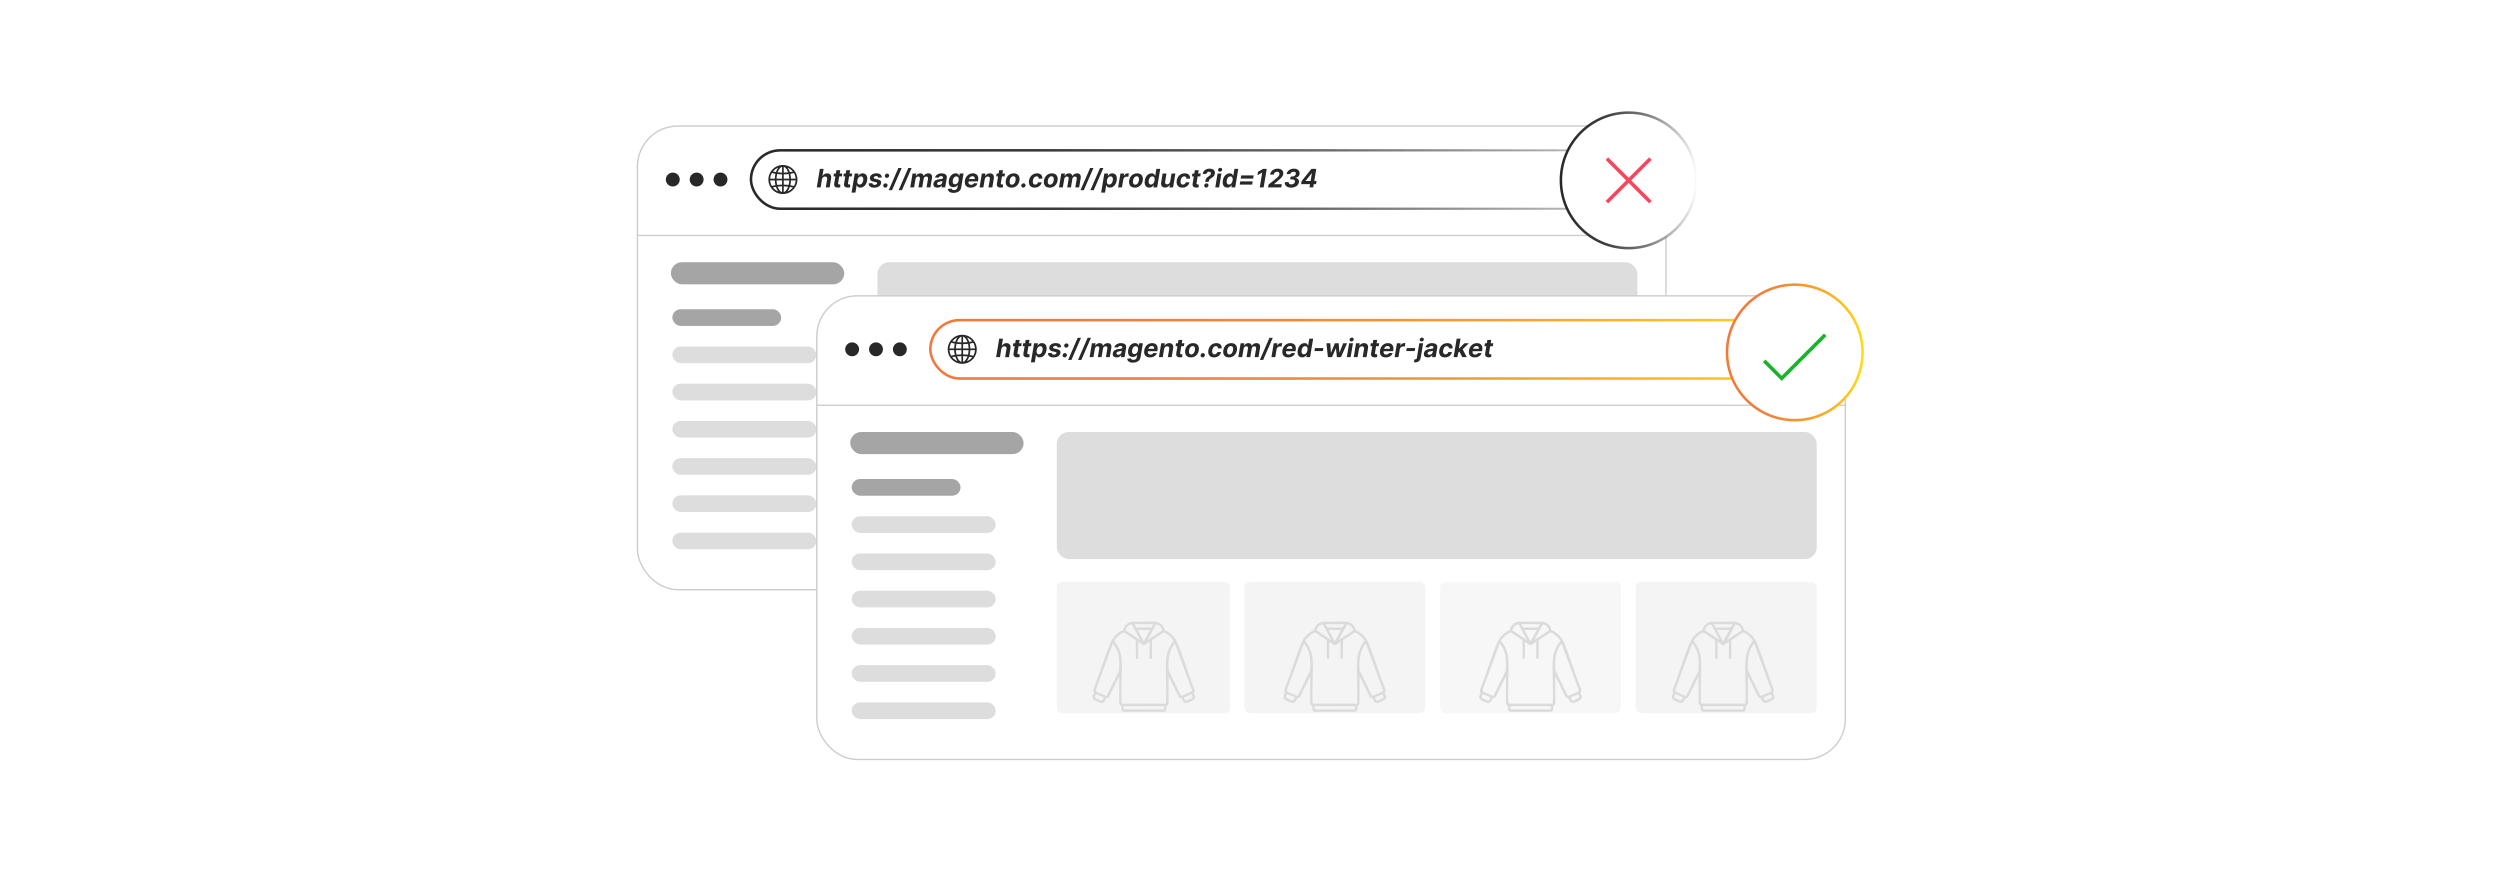 <?xml version="1.0" encoding="UTF-8"?><svg id="a" xmlns="http://www.w3.org/2000/svg" xmlns:xlink="http://www.w3.org/1999/xlink" viewBox="0 0 860 300"><defs><filter id="b" x="208.276" y="32.356" width="375.84" height="181.68" filterUnits="userSpaceOnUse"><feOffset dx="0" dy="0"/><feGaussianBlur result="c" stdDeviation="3.534"/><feFlood flood-color="#969696" flood-opacity=".3"/><feComposite in2="c" operator="in"/><feComposite in="SourceGraphic"/></filter><linearGradient id="d" x1="257.892" y1="61.762" x2="563.696" y2="61.762" gradientUnits="userSpaceOnUse"><stop offset="0" stop-color="#282828"/><stop offset=".323" stop-color="#282828" stop-opacity=".906"/><stop offset=".63" stop-color="#282828" stop-opacity=".62"/><stop offset=".929" stop-color="#282828" stop-opacity=".143"/><stop offset="1" stop-color="#282828" stop-opacity="0"/></linearGradient><filter id="e" x="529.904" y="31.664" width="60.96" height="60.96" filterUnits="userSpaceOnUse"><feOffset dx="0" dy="0"/><feGaussianBlur result="f" stdDeviation="2.325"/><feFlood flood-color="#848484" flood-opacity=".3"/><feComposite in2="f" operator="in"/><feComposite in="SourceGraphic"/></filter><linearGradient id="g" x1="536.505" y1="62.05" x2="584.003" y2="62.05" xlink:href="#d"/><filter id="h" x="269.957" y="90.916" width="375.84" height="181.44" filterUnits="userSpaceOnUse"><feOffset dx="0" dy="0"/><feGaussianBlur result="i" stdDeviation="3.534"/><feFlood flood-color="#969696" flood-opacity=".3"/><feComposite in2="i" operator="in"/><feComposite in="SourceGraphic"/></filter><linearGradient id="j" x1="319.588" y1="120.165" x2="625.392" y2="120.165" gradientUnits="userSpaceOnUse"><stop offset="0" stop-color="#f3793b"/><stop offset=".209" stop-color="#f37c39"/><stop offset=".406" stop-color="#f48835"/><stop offset=".6" stop-color="#f79b2d"/><stop offset=".791" stop-color="#fab623"/><stop offset=".979" stop-color="#fed816"/><stop offset="1" stop-color="#ffdd15"/></linearGradient><filter id="k" x="587.024" y="90.944" width="60.96" height="60.96" filterUnits="userSpaceOnUse"><feOffset dx="0" dy="0"/><feGaussianBlur result="l" stdDeviation="2.325"/><feFlood flood-color="#848484" flood-opacity=".3"/><feComposite in2="l" operator="in"/><feComposite in="SourceGraphic"/></filter><linearGradient id="m" x1="593.655" y1="121.228" x2="641.154" y2="121.228" xlink:href="#j"/></defs><rect x="219.288" y="43.358" width="353.807" height="159.497" rx="13.904" ry="13.904" fill="#fff" filter="url(#b)" stroke="#ccc" stroke-miterlimit="10" stroke-width=".476"/><line x1="219.288" y1="81.006" x2="573.096" y2="81.006" fill="#fff" stroke="#ccc" stroke-miterlimit="10" stroke-width=".455"/><circle cx="231.438" cy="61.762" r="2.392" fill="#282828"/><circle cx="239.647" cy="61.762" r="2.392" fill="#282828"/><circle cx="247.855" cy="61.762" r="2.392" fill="#282828"/><rect x="230.78" y="90.204" width="59.647" height="7.615" rx="3.808" ry="3.808" fill="#a5a5a5"/><rect x="231.285" y="106.378" width="37.444" height="5.74" rx="2.87" ry="2.87" fill="#a5a5a5"/><rect x="231.285" y="119.183" width="49.551" height="5.74" rx="2.87" ry="2.87" fill="#ddd"/><rect x="231.285" y="131.989" width="49.551" height="5.74" rx="2.87" ry="2.87" fill="#ddd"/><rect x="231.285" y="144.794" width="49.551" height="5.74" rx="2.87" ry="2.87" fill="#ddd"/><rect x="231.285" y="157.6" width="49.551" height="5.74" rx="2.87" ry="2.87" fill="#ddd"/><rect x="231.285" y="170.405" width="49.551" height="5.74" rx="2.87" ry="2.87" fill="#ddd"/><rect x="231.285" y="183.211" width="49.551" height="5.74" rx="2.87" ry="2.87" fill="#ddd"/><rect x="301.84" y="90.204" width="261.414" height="43.713" rx="4.06" ry="4.06" fill="#ddd"/><rect x="301.84" y="141.823" width="59.647" height="45.11" rx="1.828" ry="1.828" fill="#f4f4f4"/><rect x="366.369" y="141.823" width="62.233" height="45.11" rx="1.867" ry="1.867" fill="#f4f4f4"/><rect x="433.695" y="141.823" width="62.233" height="45.11" rx="1.867" ry="1.867" fill="#f7f7f7"/><rect x="501.022" y="141.823" width="62.233" height="45.11" rx="1.867" ry="1.867" fill="#f4f4f4"/><path d="M323.306,174.214l-3.451,7.013c-.387.632-.835.427-1.094.668-.131.122-.326.73-.47.939-.317.462-.783.689-1.346.594-.311-.053-1.824-.765-2.145-.955-.593-.351-.838-.981-.618-1.633.077-.227.43-.738.443-.895.007-.077-.241-.403-.265-.63-.024-.234.032-.441.104-.658,2.052-5.098,3.598-10.526,5.687-15.594.787-1.91,1.808-3.235,3.599-4.293.153-.09.83-.372.875-.428.044-.055.214-.73.308-.925.49-1.01,1.64-1.851,2.772-1.949,2.643.151,5.49-.192,8.109-.001,1.411.103,2.523,1.05,3.025,2.33.05.127.095.52.121.549.021.024.211.05.294.092,2.065,1.058,3.329,2.461,4.204,4.606,2.113,5.179,3.677,10.607,5.76,15.802.121.634-.27.945-.25,1.17.027.3.477.83.477,1.28-0.0.419-.33.938-.679,1.153-.334.206-1.671.837-2.03.929-.597.154-1.117.022-1.478-.501-.13-.188-.395-.978-.478-1.037-.196-.138-.915-.123-1.027-.629l-3.467-6.997v9.407c0,.393-.649.727-.693.857-.199.58.339,1.712-.768,1.98l-13.869.02c-1.31-.126-.759-1.338-.961-1.999-.042-.138-.691-.5-.691-.929v-9.337ZM335.003,156.315h-6.412l.557,1.082.11.051,5.135-.017c.091-.031.66-1.072.61-1.116ZM327.664,156.396c-1.006.023-2.062,1.05-2.143,2.032l5.042,3.383-2.899-5.415ZM338.089,158.486c-.044-1.015-1.086-2.053-2.099-2.067l-2.889,5.322,4.988-3.255ZM333.946,158.288h-4.298l2.115,3.946,2.184-3.946ZM329.859,162.375v5.673c0,.177-.742.483-.841-.145l-.001-5.918-.107-.246-3.948-2.602c-1.104.462-2.12,1.201-2.853,2.148-.174.225-.584.638-.416.903,1.346,1.657,2.313,3.924,2.457,6.072.323,4.806-.311,9.989-.003,14.8.024.371.005.619.458.599l14.522 0c.199.001.318-.121.317-.317.194-4.848-.269-9.911-.007-14.734.131-2.403,1.096-4.73,2.583-6.589-.633-.99-1.468-1.853-2.487-2.449-.269-.158-.755-.496-1.03-.356l-3.821,2.524-.107.246.002,5.991c-.097.522-.844.298-.844.002v-5.602c-.424.188-1.556,1.201-1.938,1.202-.329.001-1.526-1.042-1.938-1.202ZM319.06,180.889l4.242-8.688c-.022-1.875.153-3.706-.298-5.542-.338-1.377-1.004-2.664-1.847-3.79l-5.951,16.316c.008.163.16.209.277.28.683.419,2.124.989,2.914,1.314.186.077.504.27.664.11ZM342.437,162.941c-2.163,2.604-2.285,5.946-2.145,9.19l4.139,8.545c.07.138.203.286.374.27.465-.273,3.421-1.387,3.554-1.659.027-.054.042-.106.032-.168l-5.954-16.179ZM317.945,181.478l-2.498-1.069c-.033-.005-.067-.004-.095.015-.037.024-.357.69-.365.802-.006.088-.009.183.018.267.082.267,1.804.919,2.141,1.105.36.14.869-1.022.8-1.121ZM348.248,180.417l-2.601,1.059c-.087.101.377,1.337.789,1.112.459-.312,1.637-.619,1.995-.971.327-.322-.133-.839-.182-1.2ZM338.738,184.502h-13.882c.013.377-.049.764.07,1.127h13.706c.007,0,.106-.098.106-.106v-1.022Z" fill="#dbdbdb"/><path d="M389.015,174.214l-3.451,7.013c-.387.632-.835.427-1.094.668-.131.122-.326.73-.47.939-.317.462-.783.689-1.346.594-.311-.053-1.824-.765-2.145-.955-.593-.351-.838-.981-.618-1.633.077-.227.43-.738.443-.895.007-.077-.241-.403-.265-.63-.024-.234.032-.441.104-.658,2.052-5.098,3.598-10.526,5.687-15.594.787-1.91,1.808-3.235,3.599-4.293.153-.09.83-.372.875-.428.044-.055.214-.73.308-.925.49-1.01,1.64-1.851,2.772-1.949,2.643.151,5.49-.192,8.109-.001,1.411.103,2.523,1.05,3.025,2.33.05.127.095.52.121.549.021.024.211.05.294.092,2.065,1.058,3.329,2.461,4.204,4.606,2.113,5.179,3.677,10.607,5.76,15.802.121.634-.27.945-.25,1.17.027.3.477.83.477,1.28-0.0.419-.33.938-.679,1.153-.334.206-1.671.837-2.03.929-.597.154-1.117.022-1.478-.501-.13-.188-.395-.978-.478-1.037-.196-.138-.915-.123-1.027-.629l-3.467-6.997v9.407c0,.393-.649.727-.693.857-.199.58.339,1.712-.768,1.98l-13.869.02c-1.31-.126-.759-1.338-.961-1.999-.042-.138-.691-.5-.691-.929v-9.337ZM400.713,156.315h-6.412l.557,1.082.11.051,5.135-.017c.091-.031.66-1.072.61-1.116ZM393.374,156.396c-1.006.023-2.062,1.05-2.143,2.032l5.042,3.383-2.899-5.415ZM403.799,158.486c-.044-1.015-1.086-2.053-2.099-2.067l-2.889,5.322,4.988-3.255ZM399.656,158.288h-4.298l2.115,3.946,2.184-3.946ZM395.569,162.375v5.673c0,.177-.742.483-.841-.145l-.001-5.918-.107-.246-3.948-2.602c-1.104.462-2.12,1.201-2.853,2.148-.174.225-.584.638-.416.903,1.346,1.657,2.313,3.924,2.457,6.072.323,4.806-.311,9.989-.003,14.8.024.371.005.619.458.599l14.522 0c.199.001.318-.121.317-.317.194-4.848-.269-9.911-.007-14.734.131-2.403,1.096-4.73,2.583-6.589-.633-.99-1.468-1.853-2.487-2.449-.269-.158-.755-.496-1.03-.356l-3.821,2.524-.107.246.002,5.991c-.097.522-.844.298-.844.002v-5.602c-.424.188-1.556,1.201-1.938,1.202-.329.001-1.526-1.042-1.938-1.202ZM384.769,180.889l4.242-8.688c-.022-1.875.153-3.706-.298-5.542-.338-1.377-1.004-2.664-1.847-3.79l-5.951,16.316c.008.163.16.209.277.28.683.419,2.124.989,2.914,1.314.186.077.504.27.664.11ZM408.147,162.941c-2.163,2.604-2.285,5.946-2.145,9.19l4.139,8.545c.07.138.203.286.374.27.465-.273,3.421-1.387,3.554-1.659.027-.054.042-.106.032-.168l-5.954-16.179ZM383.655,181.478l-2.498-1.069c-.033-.005-.067-.004-.095.015-.037.024-.357.69-.365.802-.006.088-.009.183.018.267.082.267,1.804.919,2.141,1.105.36.14.869-1.022.8-1.121ZM413.958,180.417l-2.601,1.059c-.087.101.377,1.337.789,1.112.459-.312,1.637-.619,1.995-.971.327-.322-.133-.839-.182-1.2ZM404.448,184.502h-13.882c.013.377-.049.764.07,1.127h13.706c.007,0,.106-.098.106-.106v-1.022Z" fill="#dbdbdb"/><path d="M456.342,174.214l-3.451,7.013c-.387.632-.835.427-1.094.668-.131.122-.326.73-.47.939-.317.462-.783.689-1.346.594-.311-.053-1.824-.765-2.145-.955-.593-.351-.838-.981-.618-1.633.077-.227.43-.738.443-.895.007-.077-.241-.403-.265-.63-.024-.234.032-.441.104-.658,2.052-5.098,3.598-10.526,5.687-15.594.787-1.91,1.808-3.235,3.599-4.293.153-.09.83-.372.875-.428.044-.055.214-.73.308-.925.49-1.01,1.64-1.851,2.772-1.949,2.643.151,5.49-.192,8.109-.001,1.411.103,2.523,1.05,3.025,2.33.05.127.095.52.121.549.021.024.211.05.294.092,2.065,1.058,3.329,2.461,4.204,4.606,2.113,5.179,3.677,10.607,5.76,15.802.121.634-.27.945-.25,1.17.027.3.477.83.477,1.28-0.0.419-.33.938-.679,1.153-.334.206-1.671.837-2.03.929-.597.154-1.117.022-1.478-.501-.13-.188-.395-.978-.478-1.037-.196-.138-.915-.123-1.027-.629l-3.467-6.997v9.407c0,.393-.649.727-.693.857-.199.58.339,1.712-.768,1.98l-13.869.02c-1.31-.126-.759-1.338-.961-1.999-.042-.138-.691-.5-.691-.929v-9.337ZM468.039,156.315h-6.412l.557,1.082.11.051,5.135-.017c.091-.031.66-1.072.61-1.116ZM460.701,156.396c-1.006.023-2.062,1.05-2.143,2.032l5.042,3.383-2.899-5.415ZM471.126,158.486c-.044-1.015-1.086-2.053-2.099-2.067l-2.889,5.322,4.988-3.255ZM466.982,158.288h-4.298l2.115,3.946,2.184-3.946ZM462.895,162.375v5.673c0,.177-.742.483-.841-.145l-.001-5.918-.107-.246-3.948-2.602c-1.104.462-2.12,1.201-2.853,2.148-.174.225-.584.638-.416.903,1.346,1.657,2.313,3.924,2.457,6.072.323,4.806-.311,9.989-.003,14.8.024.371.005.619.458.599l14.522 0c.199.001.318-.121.317-.317.194-4.848-.269-9.911-.007-14.734.131-2.403,1.096-4.73,2.583-6.589-.633-.99-1.468-1.853-2.487-2.449-.269-.158-.755-.496-1.03-.356l-3.821,2.524-.107.246.002,5.991c-.097.522-.844.298-.844.002v-5.602c-.424.188-1.556,1.201-1.938,1.202-.329.001-1.526-1.042-1.938-1.202ZM452.096,180.889l4.242-8.688c-.022-1.875.153-3.706-.298-5.542-.338-1.377-1.004-2.664-1.847-3.79l-5.951,16.316c.008.163.16.209.277.28.683.419,2.124.989,2.914,1.314.186.077.504.27.664.11ZM475.473,162.941c-2.163,2.604-2.285,5.946-2.145,9.19l4.139,8.545c.07.138.203.286.374.27.465-.273,3.421-1.387,3.554-1.659.027-.054.042-.106.032-.168l-5.954-16.179ZM450.981,181.478l-2.498-1.069c-.033-.005-.067-.004-.095.015-.037.024-.357.69-.365.802-.006.088-.009.183.018.267.082.267,1.804.919,2.141,1.105.36.14.869-1.022.8-1.121ZM481.284,180.417l-2.601,1.059c-.087.101.377,1.337.789,1.112.459-.312,1.637-.619,1.995-.971.327-.322-.133-.839-.182-1.2ZM471.774,184.502h-13.882c.013.377-.049.764.07,1.127h13.706c.007,0,.106-.098.106-.106v-1.022Z" fill="#dbdbdb"/><path d="M522.606,174.214l-3.451,7.013c-.387.632-.835.427-1.094.668-.131.122-.326.73-.47.939-.317.462-.783.689-1.346.594-.311-.053-1.824-.765-2.145-.955-.593-.351-.838-.981-.618-1.633.077-.227.43-.738.443-.895.007-.077-.241-.403-.265-.63-.024-.234.032-.441.104-.658,2.052-5.098,3.598-10.526,5.687-15.594.787-1.91,1.808-3.235,3.599-4.293.153-.09.83-.372.875-.428.044-.055.214-.73.308-.925.49-1.01,1.64-1.851,2.772-1.949,2.643.151,5.49-.192,8.109-.001,1.411.103,2.523,1.05,3.025,2.33.05.127.095.52.121.549.021.024.211.05.294.092,2.065,1.058,3.329,2.461,4.204,4.606,2.113,5.179,3.677,10.607,5.76,15.802.121.634-.27.945-.25,1.17.027.3.477.83.477,1.28-0.0.419-.33.938-.679,1.153-.334.206-1.671.837-2.03.929-.597.154-1.117.022-1.478-.501-.13-.188-.395-.978-.478-1.037-.196-.138-.915-.123-1.027-.629l-3.467-6.997v9.407c0,.393-.649.727-.693.857-.199.58.339,1.712-.768,1.98l-13.869.02c-1.31-.126-.759-1.338-.961-1.999-.042-.138-.691-.5-.691-.929v-9.337ZM534.303,156.315h-6.412l.557,1.082.11.051,5.135-.017c.091-.031.66-1.072.61-1.116ZM526.965,156.396c-1.006.023-2.062,1.05-2.143,2.032l5.042,3.383-2.899-5.415ZM537.39,158.486c-.044-1.015-1.086-2.053-2.099-2.067l-2.889,5.322,4.988-3.255ZM533.246,158.288h-4.298l2.115,3.946,2.184-3.946ZM529.159,162.375v5.673c0,.177-.742.483-.841-.145l-.001-5.918-.107-.246-3.948-2.602c-1.104.462-2.12,1.201-2.853,2.148-.174.225-.584.638-.416.903,1.346,1.657,2.313,3.924,2.457,6.072.323,4.806-.311,9.989-.003,14.8.024.371.005.619.458.599l14.522 0c.199.001.318-.121.317-.317.194-4.848-.269-9.911-.007-14.734.131-2.403,1.096-4.73,2.583-6.589-.633-.99-1.468-1.853-2.487-2.449-.269-.158-.755-.496-1.03-.356l-3.821,2.524-.107.246.002,5.991c-.097.522-.844.298-.844.002v-5.602c-.424.188-1.556,1.201-1.938,1.202-.329.001-1.526-1.042-1.938-1.202ZM518.36,180.889l4.242-8.688c-.022-1.875.153-3.706-.298-5.542-.338-1.377-1.004-2.664-1.847-3.79l-5.951,16.316c.008.163.16.209.277.28.683.419,2.124.989,2.914,1.314.186.077.504.27.664.11ZM541.737,162.941c-2.163,2.604-2.285,5.946-2.145,9.19l4.139,8.545c.07.138.203.286.374.27.465-.273,3.421-1.387,3.554-1.659.027-.054.042-.106.032-.168l-5.954-16.179ZM517.245,181.478l-2.498-1.069c-.033-.005-.067-.004-.095.015-.037.024-.357.69-.365.802-.006.088-.009.183.018.267.082.267,1.804.919,2.141,1.105.36.14.869-1.022.8-1.121ZM547.548,180.417l-2.601,1.059c-.087.101.377,1.337.789,1.112.459-.312,1.637-.619,1.995-.971.327-.322-.133-.839-.182-1.2ZM538.038,184.502h-13.882c.013.377-.049.764.07,1.127h13.706c.007,0,.106-.098.106-.106v-1.022Z" fill="#dbdbdb"/><rect x="258.334" y="51.718" width="304.92" height="20.09" rx="10.045" ry="10.045" fill="#fff" stroke="#ccc" stroke-miterlimit="10" stroke-width=".476"/><rect x="258.334" y="51.718" width="304.92" height="20.09" rx="10.045" ry="10.045" fill="none" stroke="url(#d)" stroke-miterlimit="10" stroke-width=".884"/><path d="M269.726,56.768l.549.084c1.975.372,3.572,1.974,3.946,3.946l.084.549c-.013.268.017.552,0,.819-.141,2.157-1.836,4.031-3.933,4.476-3.556.755-6.697-2.386-5.942-5.942.446-2.097,2.319-3.792,4.476-3.933h.819ZM269.024,57.411c-.805.25-1.225,1.124-1.501,1.86.002.017.055.027.07.029.474.053.954.071,1.431.08v-1.968ZM269.609,57.411v1.968c.502.004,1.004-.026,1.501-.088-.257-.745-.698-1.629-1.501-1.88ZM267.68,57.684c-.698.26-1.305.734-1.774,1.305l1.013.215c.154-.55.426-1.061.76-1.52ZM272.747,59.009c-.476-.578-1.085-1.063-1.793-1.325.346.462.594.985.778,1.531l1.015-.206ZM266.53,61.465c.028-.56.09-1.117.213-1.664l-1.196-.305c-.359.594-.571,1.274-.616,1.97h1.598ZM273.702,61.465c-.047-.587-.189-1.186-.464-1.709-.025-.048-.11-.218-.15-.222l-1.19.273c.11.546.182,1.099.206,1.657h1.598ZM269.024,59.984c-.56-.003-1.122-.041-1.676-.117-.13.523-.191,1.06-.215,1.598h1.89v-1.481ZM269.609,59.984v1.481h1.89c-.014-.532-.101-1.056-.195-1.579-.563.053-1.128.106-1.696.097ZM266.53,62.05h-1.598c.041.674.246,1.328.577,1.911l1.235-.275c-.12-.538-.182-1.086-.214-1.637ZM269.024,62.05h-1.89c.032.522.079,1.045.214,1.551l1.677-.109v-1.442ZM271.5,62.05h-1.89v1.442l1.677.108c.13-.506.182-1.029.213-1.551ZM273.702,62.05h-1.598c-.03.558-.1,1.111-.214,1.657l1.199.274c.039-.004.125-.174.15-.222.275-.523.417-1.121.464-1.709ZM269.024,64.096c-.435.002-.865.037-1.296.078-.042.004-.191-.019-.203.031.158.459.372.907.681,1.284.207.253.491.505.818.575v-1.968ZM269.609,64.096v1.968c.327-.07.611-.323.818-.575.309-.378.523-.827.683-1.286l-1.501-.107ZM266.918,64.273c-.261.034-.523.081-.778.144-.049.012-.265.046-.253.097.495.581,1.11,1.07,1.832,1.335-.356-.472-.636-1.005-.8-1.577ZM272.747,64.506l-1.03-.212c-.178.56-.445,1.09-.802,1.556.721-.268,1.348-.753,1.832-1.344Z" fill="#282828"/><path d="M282.756,61.701l-.46,2.76h-1.324l1.057-6.364h1.287l-.398,2.433h.056c.151-.281.36-.503.627-.663.268-.16.584-.241.948-.241.329,0,.606.072.83.217.224.144.382.35.476.618s.108.589.046.962l-.51,3.039h-1.324l.469-2.803c.048-.295.01-.523-.113-.688-.123-.163-.319-.245-.586-.245-.18,0-.346.038-.497.115-.151.076-.278.188-.379.334-.102.145-.17.321-.205.526Z" fill="#282828"/><path d="M289.764,59.688l-.168.994h-2.874l.168-.994h2.874ZM287.729,58.544h1.324l-.74,4.45c-.019.122-.016.217.009.284s.069.114.134.142c.064.027.141.04.23.04.06,0,.122-.006.186-.019.064-.013.114-.021.149-.024l.05.985c-.075.022-.174.047-.298.074-.124.026-.273.043-.444.05-.323.01-.597-.033-.82-.131s-.384-.248-.482-.453c-.097-.205-.118-.464-.062-.774l.765-4.624Z" fill="#282828"/><path d="M293.164,59.688l-.168.994h-2.874l.168-.994h2.874ZM291.128,58.544h1.324l-.74,4.45c-.019.122-.016.217.009.284s.069.114.134.142c.064.027.141.04.23.04.06,0,.122-.006.186-.019.064-.013.114-.021.149-.024l.05.985c-.075.022-.174.047-.298.074-.124.026-.273.043-.444.05-.323.01-.597-.033-.82-.131s-.384-.248-.482-.453c-.097-.205-.118-.464-.062-.774l.765-4.624Z" fill="#282828"/><path d="M292.937,66.251l1.1-6.564h1.305l-.13.802h.059c.079-.128.184-.26.315-.393.131-.134.295-.246.491-.336s.428-.136.695-.136c.348,0,.653.091.915.273s.452.453.569.817c.117.363.13.818.039,1.365-.087.533-.247.981-.48,1.348-.233.365-.512.643-.836.83s-.667.281-1.03.281c-.257,0-.468-.043-.634-.128-.166-.085-.294-.192-.384-.321-.09-.13-.154-.261-.191-.394h-.049l-.423,2.555h-1.33ZM294.935,62.074c-.045.284-.046.531-.003.743.043.211.13.375.261.492.13.117.302.176.516.176.215,0,.407-.06.573-.179.167-.119.307-.285.42-.497.113-.213.193-.458.241-.735.045-.275.047-.518.004-.728-.043-.209-.128-.372-.256-.49s-.301-.178-.519-.178c-.216,0-.408.058-.577.171-.169.114-.31.275-.423.485-.113.209-.192.455-.238.739Z" fill="#282828"/><path d="M303.31,61.049l-1.206.074c-.004-.105-.032-.2-.083-.284s-.124-.15-.221-.2-.217-.075-.362-.075c-.218,0-.412.05-.581.149-.17.1-.267.228-.289.383-.019.099.008.183.079.251s.213.127.424.175l.839.174c.448.095.772.254.973.476.201.222.272.512.211.87-.052.305-.185.57-.401.797s-.489.403-.82.528-.699.188-1.103.188c-.648,0-1.141-.133-1.478-.398-.337-.267-.5-.626-.489-1.077l1.292-.068c.01.194.079.341.205.44s.299.148.519.151c.247.004.457-.047.629-.152.173-.106.271-.236.293-.392.017-.108-.014-.195-.093-.262-.079-.066-.219-.12-.422-.161l-.795-.165c-.452-.095-.776-.263-.973-.503-.197-.24-.264-.545-.202-.914.052-.298.176-.554.373-.766.197-.213.452-.376.766-.49.314-.113.67-.171,1.068-.171.617,0,1.083.128,1.397.383.314.255.464.602.449,1.041Z" fill="#282828"/><path d="M304.522,64.542c-.207,0-.378-.073-.511-.22-.134-.145-.194-.321-.182-.526.017-.203.103-.376.261-.519.157-.144.339-.215.544-.215.201,0,.37.072.508.216.138.144.198.316.179.518-.008.137-.052.262-.13.374-.079.113-.177.203-.293.271-.117.067-.242.102-.374.102ZM305.079,61.198c-.209,0-.38-.073-.513-.218-.133-.145-.193-.321-.18-.528.014-.203.101-.376.259-.518s.34-.213.545-.213c.199,0,.367.071.505.215.138.143.198.315.182.516-.011.139-.055.265-.132.378-.078.112-.176.202-.293.269-.118.066-.243.1-.373.1Z" fill="#282828"/><path d="M310.175,57.798l-3.307,7.62h-1.14l3.306-7.62h1.141Z" fill="#282828"/><path d="M313.587,57.798l-3.307,7.62h-1.14l3.306-7.62h1.141Z" fill="#282828"/><path d="M313.127,64.461l.795-4.773h1.262l-.137.842h.056c.145-.279.347-.5.606-.661.259-.162.55-.243.873-.243.325,0,.59.082.794.244.204.163.321.383.352.66h.05c.141-.273.353-.492.637-.657.284-.164.601-.247.951-.247.441,0,.778.142,1.012.425.233.282.306.683.219,1.201l-.534,3.21h-1.321l.497-2.949c.042-.265.002-.464-.118-.597s-.286-.199-.497-.199c-.24,0-.44.076-.598.229-.159.152-.256.352-.294.602l-.494,2.915h-1.283l.503-2.978c.035-.233-.003-.42-.114-.559-.111-.14-.276-.209-.496-.209-.145,0-.282.037-.412.11-.129.074-.239.177-.328.308-.089.132-.147.286-.174.462l-.485,2.865h-1.324Z" fill="#282828"/><path d="M322.45,64.551c-.303,0-.565-.053-.787-.16-.222-.106-.384-.266-.486-.477s-.128-.474-.076-.786c.046-.266.132-.487.26-.667.127-.179.284-.324.469-.435.185-.111.39-.194.614-.25.224-.057.455-.096.693-.118.282-.029.51-.058.684-.084.174-.027.305-.066.392-.117s.139-.127.155-.229v-.019c.031-.196-.004-.349-.105-.456-.102-.108-.265-.162-.491-.162-.236,0-.436.052-.6.155s-.281.235-.351.395l-1.206-.099c.108-.29.271-.542.49-.754.218-.213.482-.376.791-.491.309-.115.654-.173,1.038-.173.263,0,.511.031.743.094.232.062.432.158.601.289.169.13.291.298.368.502s.091.448.043.731l-.538,3.22h-1.255l.112-.662h-.037c-.102.149-.226.28-.373.394-.147.112-.316.201-.506.264-.191.064-.404.095-.64.095ZM322.981,63.638c.192,0,.37-.039.533-.117.163-.077.297-.183.404-.315.106-.132.174-.282.204-.45l.081-.507c-.043.027-.103.051-.179.071-.076.021-.159.04-.25.058-.091.018-.183.033-.273.047-.091.014-.173.026-.246.039-.16.022-.303.059-.429.108-.127.05-.229.117-.306.2-.078.084-.127.189-.148.312-.027.179.017.315.131.41.114.096.273.144.478.144Z" fill="#282828"/><path d="M328.032,66.351c-.431,0-.79-.059-1.076-.176-.286-.117-.503-.276-.651-.477-.148-.201-.231-.428-.247-.678l1.255-.165c.023.098.067.188.132.271s.16.149.284.199c.124.05.284.074.478.074.288,0,.539-.07.752-.211.213-.142.345-.374.395-.699l.143-.874h-.056c-.079.133-.185.259-.32.376-.135.118-.3.215-.494.289-.195.075-.419.112-.671.112-.36,0-.673-.083-.939-.25s-.456-.423-.572-.768c-.116-.345-.13-.782-.041-1.31.089-.54.252-.992.488-1.355s.516-.634.839-.815c.323-.18.66-.271,1.01-.271.267,0,.483.046.648.136s.291.202.381.336c.089.133.153.265.192.393h.05l.13-.802h1.315l-.802,4.82c-.065.408-.218.749-.462,1.022-.243.273-.551.478-.924.615s-.786.205-1.24.205ZM328.529,63.398c.213,0,.404-.054.572-.16s.309-.26.424-.46c.115-.2.195-.44.241-.72.045-.279.044-.522-.003-.729-.048-.206-.138-.366-.269-.48-.131-.113-.304-.171-.518-.171-.217,0-.41.059-.576.176-.167.117-.305.279-.414.486-.108.207-.185.446-.229.718-.045.275-.047.514-.004.713.043.2.128.354.256.464.128.108.301.163.519.163Z" fill="#282828"/><path d="M333.883,64.554c-.491,0-.896-.1-1.217-.3-.32-.199-.545-.483-.674-.852-.129-.367-.152-.803-.067-1.307.083-.49.251-.922.502-1.293.252-.37.568-.659.95-.866.381-.207.806-.311,1.274-.311.315,0,.6.051.856.151s.469.252.639.453c.17.202.287.455.35.757.064.303.062.657-.004,1.063l-.059.363h-4.031l.13-.82h2.785c.033-.19.021-.359-.036-.507s-.151-.263-.281-.347-.291-.126-.482-.126c-.197,0-.379.048-.548.142-.169.095-.31.22-.426.375-.115.155-.189.322-.222.5l-.146.817c-.04.248-.03.456.028.621.058.166.16.29.306.373s.333.125.561.125c.147,0,.285-.021.415-.061.129-.04.244-.102.345-.185s.184-.185.25-.308l1.209.081c-.112.294-.282.551-.51.769-.228.219-.502.389-.822.51-.32.121-.678.182-1.074.182Z" fill="#282828"/><path d="M338.747,61.701l-.46,2.76h-1.324l.795-4.773h1.262l-.137.842h.056c.149-.279.362-.5.639-.661.276-.162.592-.243.946-.243.332,0,.608.072.83.217.222.144.379.35.473.618.093.269.108.589.046.962l-.51,3.039h-1.324l.469-2.803c.05-.293.013-.52-.109-.685s-.318-.247-.587-.247c-.176,0-.338.038-.488.115-.149.076-.274.188-.374.334-.101.145-.169.321-.204.526Z" fill="#282828"/><path d="M345.732,59.688l-.168.994h-2.874l.168-.994h2.874ZM343.697,58.544h1.324l-.74,4.45c-.019.122-.016.217.009.284s.069.114.134.142c.064.027.141.04.23.04.06,0,.122-.006.186-.019.064-.013.114-.021.149-.024l.05.985c-.075.022-.174.047-.298.074-.124.026-.273.043-.444.05-.323.01-.597-.033-.82-.131s-.384-.248-.482-.453c-.097-.205-.118-.464-.062-.774l.765-4.624Z" fill="#282828"/><path d="M347.96,64.554c-.487,0-.89-.103-1.209-.311-.319-.209-.543-.499-.673-.872s-.154-.805-.073-1.296c.079-.491.242-.92.491-1.286.248-.367.565-.652.948-.856.383-.204.815-.307,1.296-.307.484,0,.886.104,1.206.312.319.208.544.499.674.872s.155.807.075,1.302c-.081.487-.247.914-.498,1.28-.251.367-.566.652-.948.856-.381.204-.811.306-1.29.306ZM348.091,63.528c.224,0,.422-.064.595-.19.173-.128.316-.302.431-.522.114-.221.194-.471.242-.751.043-.275.046-.52.008-.734-.039-.215-.12-.384-.244-.508-.124-.125-.296-.186-.516-.186-.222,0-.42.064-.595.192s-.319.303-.432.523c-.113.221-.192.471-.238.751-.045.275-.049.52-.011.734.039.215.12.384.246.507s.297.185.514.185Z" fill="#282828"/><path d="M351.998,64.542c-.207,0-.378-.073-.511-.22-.134-.145-.194-.321-.182-.526.017-.203.103-.376.261-.519.157-.144.339-.215.544-.215.201,0,.37.072.508.216.138.144.198.316.179.518-.008.137-.052.262-.13.374-.079.113-.177.203-.293.271-.117.067-.242.102-.374.102Z" fill="#282828"/><path d="M355.916,64.554c-.489,0-.892-.103-1.209-.311-.317-.209-.538-.498-.664-.869s-.147-.798-.067-1.28c.079-.489.244-.918.494-1.288.251-.37.569-.659.956-.867.387-.208.821-.312,1.304-.312.416,0,.768.076,1.055.228s.498.363.634.637.183.595.142.964h-1.25c.004-.236-.057-.428-.183-.575s-.309-.221-.547-.221c-.207,0-.397.056-.569.166-.172.111-.318.273-.438.483s-.204.467-.252.768c-.05.305-.051.564-.003.777.047.213.139.376.273.487.135.112.305.168.51.168.153,0,.295-.031.427-.093.131-.062.247-.153.346-.273.1-.119.176-.263.23-.431h1.25c-.083.367-.236.689-.46.964s-.503.491-.839.646c-.336.155-.716.232-1.141.232Z" fill="#282828"/><path d="M361.075,64.554c-.487,0-.89-.103-1.209-.311-.319-.209-.543-.499-.673-.872s-.154-.805-.073-1.296c.079-.491.242-.92.491-1.286.248-.367.565-.652.948-.856.383-.204.815-.307,1.296-.307.484,0,.886.104,1.206.312.319.208.544.499.674.872s.155.807.075,1.302c-.081.487-.247.914-.498,1.28-.251.367-.566.652-.948.856-.381.204-.811.306-1.29.306ZM361.205,63.528c.224,0,.422-.064.595-.19.173-.128.316-.302.431-.522.114-.221.194-.471.242-.751.043-.275.046-.52.008-.734-.039-.215-.12-.384-.244-.508-.124-.125-.296-.186-.516-.186-.222,0-.42.064-.595.192s-.319.303-.432.523c-.113.221-.192.471-.238.751-.045.275-.049.52-.011.734.039.215.12.384.246.507s.297.185.514.185Z" fill="#282828"/><path d="M364.288,64.461l.795-4.773h1.262l-.137.842h.056c.145-.279.347-.5.606-.661.259-.162.55-.243.873-.243.325,0,.59.082.794.244.204.163.321.383.352.66h.05c.141-.273.353-.492.637-.657.284-.164.601-.247.951-.247.441,0,.778.142,1.012.425.233.282.306.683.219,1.201l-.534,3.21h-1.321l.497-2.949c.042-.265.002-.464-.118-.597s-.286-.199-.497-.199c-.24,0-.44.076-.598.229-.159.152-.256.352-.294.602l-.494,2.915h-1.283l.503-2.978c.035-.233-.003-.42-.114-.559-.111-.14-.276-.209-.496-.209-.145,0-.282.037-.412.11-.129.074-.239.177-.328.308-.089.132-.147.286-.174.462l-.485,2.865h-1.324Z" fill="#282828"/><path d="M376.141,57.798l-3.307,7.62h-1.14l3.306-7.62h1.141Z" fill="#282828"/><path d="M379.553,57.798l-3.307,7.62h-1.14l3.306-7.62h1.141Z" fill="#282828"/><path d="M378.794,66.251l1.1-6.564h1.305l-.13.802h.059c.079-.128.184-.26.315-.393.131-.134.295-.246.491-.336s.428-.136.695-.136c.348,0,.653.091.915.273s.452.453.569.817c.117.363.13.818.039,1.365-.087.533-.247.981-.48,1.348-.233.365-.512.643-.836.83s-.667.281-1.03.281c-.257,0-.468-.043-.634-.128-.166-.085-.294-.192-.384-.321-.09-.13-.154-.261-.191-.394h-.049l-.423,2.555h-1.33ZM380.793,62.074c-.045.284-.046.531-.003.743.043.211.13.375.261.492.13.117.302.176.516.176.215,0,.407-.06.573-.179.167-.119.307-.285.42-.497.113-.213.193-.458.241-.735.045-.275.047-.518.004-.728-.043-.209-.128-.372-.256-.49s-.301-.178-.519-.178c-.216,0-.408.058-.577.171-.169.114-.31.275-.423.485-.113.209-.192.455-.238.739Z" fill="#282828"/><path d="M384.634,64.461l.796-4.773h1.283l-.14.833h.05c.137-.296.32-.52.551-.673s.48-.229.748-.229c.066,0,.136.004.21.013.073.008.14.019.2.031l-.199,1.178c-.06-.021-.144-.038-.251-.052-.106-.014-.207-.021-.303-.021-.193,0-.372.042-.536.126s-.304.201-.418.35c-.114.149-.189.321-.224.517l-.444,2.7h-1.324Z" fill="#282828"/><path d="M390.38,64.554c-.487,0-.89-.103-1.209-.311-.319-.209-.543-.499-.673-.872s-.154-.805-.073-1.296c.079-.491.242-.92.491-1.286.248-.367.565-.652.948-.856.383-.204.815-.307,1.296-.307.484,0,.886.104,1.206.312.319.208.544.499.674.872s.155.807.075,1.302c-.081.487-.247.914-.498,1.28-.251.367-.566.652-.948.856-.381.204-.811.306-1.29.306ZM390.51,63.528c.224,0,.422-.064.595-.19.173-.128.316-.302.431-.522.114-.221.194-.471.242-.751.043-.275.046-.52.008-.734-.039-.215-.12-.384-.244-.508-.124-.125-.296-.186-.516-.186-.222,0-.42.064-.595.192s-.319.303-.432.523c-.113.221-.192.471-.238.751-.045.275-.049.52-.011.734.039.215.12.384.246.507s.297.185.514.185Z" fill="#282828"/><path d="M395.34,64.539c-.363,0-.675-.094-.939-.281s-.45-.465-.56-.83c-.11-.366-.121-.815-.034-1.348.091-.547.255-1.002.491-1.365.236-.364.516-.636.839-.817s.66-.273,1.01-.273c.267,0,.483.046.648.136.165.09.291.202.379.336.088.133.15.265.185.393h.041l.401-2.393h1.321l-1.057,6.364h-1.306l.127-.765h-.056c-.085.133-.194.264-.328.394-.133.129-.296.236-.489.321s-.417.128-.674.128ZM395.921,63.485c.213,0,.405-.059.575-.176.17-.117.313-.281.429-.492.116-.212.198-.459.246-.743.047-.284.048-.53.002-.739-.047-.21-.136-.371-.268-.485-.131-.113-.305-.171-.52-.171-.215,0-.407.06-.575.178s-.306.281-.415.49c-.108.21-.186.452-.231.728-.045.277-.049.522-.009.735.04.212.123.378.25.497s.3.179.518.179Z" fill="#282828"/><path d="M402.549,62.429l.457-2.741h1.324l-.795,4.773h-1.271l.143-.867h-.05c-.147.28-.361.505-.643.675s-.602.255-.96.255c-.319,0-.588-.073-.806-.218-.219-.145-.373-.352-.465-.618-.091-.268-.106-.588-.046-.961l.51-3.039h1.324l-.466,2.803c-.043.282-.004.505.118.669.122.163.309.245.56.245.159,0,.315-.037.464-.11.15-.073.28-.183.39-.328.11-.144.181-.324.214-.537Z" fill="#282828"/><path d="M406.735,64.554c-.489,0-.892-.103-1.209-.311-.317-.209-.538-.498-.664-.869s-.147-.798-.067-1.28c.079-.489.244-.918.494-1.288.251-.37.569-.659.956-.867.387-.208.821-.312,1.304-.312.416,0,.768.076,1.055.228s.498.363.634.637.183.595.142.964h-1.25c.004-.236-.057-.428-.183-.575s-.309-.221-.547-.221c-.207,0-.397.056-.569.166-.172.111-.318.273-.438.483s-.204.467-.252.768c-.05.305-.051.564-.003.777.047.213.139.376.273.487.135.112.305.168.51.168.153,0,.295-.031.427-.093.131-.062.247-.153.346-.273.1-.119.176-.263.23-.431h1.25c-.083.367-.236.689-.46.964s-.503.491-.839.646c-.336.155-.716.232-1.141.232Z" fill="#282828"/><path d="M413.065,59.688l-.168.994h-2.874l.168-.994h2.874ZM411.03,58.544h1.324l-.74,4.45c-.019.122-.016.217.009.284s.069.114.134.142c.064.027.141.04.23.04.06,0,.122-.006.186-.019.064-.013.114-.021.149-.024l.05.985c-.075.022-.174.047-.298.074-.124.026-.273.043-.444.05-.323.01-.597-.033-.82-.131s-.384-.248-.482-.453c-.097-.205-.118-.464-.062-.774l.765-4.624Z" fill="#282828"/><path d="M414.588,62.553l.022-.121c.062-.358.143-.644.242-.857.1-.214.221-.386.365-.518s.309-.251.496-.359c.141-.083.27-.169.387-.258.117-.089.215-.188.293-.297.079-.108.128-.231.149-.365.022-.143.009-.268-.041-.376-.05-.107-.127-.19-.231-.248-.105-.059-.227-.087-.365-.087-.135,0-.268.029-.398.088-.13.06-.244.146-.34.262-.096.114-.16.257-.191.427h-1.268c.079-.414.234-.757.466-1.027.232-.27.514-.472.847-.606s.688-.2,1.065-.2c.41,0,.762.067,1.057.203.294.136.511.332.649.589s.178.566.118.93c-.042.244-.117.46-.225.647-.109.188-.247.353-.415.497-.168.144-.357.273-.569.384-.18.098-.332.198-.454.302s-.221.225-.295.363c-.074.139-.129.308-.165.507l-.022.121h-1.178ZM414.934,64.542c-.209,0-.381-.073-.515-.22-.133-.145-.193-.321-.179-.526.013-.203.098-.376.257-.519.158-.144.341-.215.548-.215.199,0,.367.072.503.216.137.144.198.316.183.518-.012.137-.057.262-.135.374-.078.113-.176.203-.294.271s-.241.102-.37.102Z" fill="#282828"/><path d="M418.053,64.461l.796-4.773h1.324l-.795,4.773h-1.324ZM419.644,59.066c-.197,0-.358-.065-.483-.196s-.178-.288-.157-.473c.022-.184.112-.342.269-.474.157-.132.332-.197.527-.197.197,0,.357.065.482.196.124.13.175.287.152.472-.019.185-.106.343-.261.475-.155.131-.332.197-.528.197Z" fill="#282828"/><path d="M422.187,64.539c-.363,0-.675-.094-.939-.281s-.45-.465-.56-.83c-.11-.366-.121-.815-.034-1.348.091-.547.255-1.002.491-1.365.236-.364.516-.636.839-.817s.66-.273,1.01-.273c.267,0,.483.046.648.136.165.09.291.202.379.336.088.133.15.265.185.393h.041l.401-2.393h1.321l-1.057,6.364h-1.306l.127-.765h-.056c-.085.133-.194.264-.328.394-.133.129-.296.236-.489.321s-.417.128-.674.128ZM422.768,63.485c.213,0,.405-.059.575-.176.17-.117.313-.281.429-.492.116-.212.198-.459.246-.743.047-.284.048-.53.002-.739-.047-.21-.136-.371-.268-.485-.131-.113-.305-.171-.52-.171-.215,0-.407.06-.575.178s-.306.281-.415.49c-.108.21-.186.452-.231.728-.045.277-.049.522-.009.735.04.212.123.378.25.497s.3.179.518.179Z" fill="#282828"/><path d="M426.459,63.497l.177-1.103h4.292l-.177,1.103h-4.292ZM426.798,61.434l.186-1.103h4.292l-.186,1.103h-4.292Z" fill="#282828"/><path d="M435.758,58.097l-1.057,6.364h-1.346l.846-5.087h-.037l-1.61.913.196-1.193,1.743-.997h1.265Z" fill="#282828"/><path d="M436.215,64.461l.161-.97,2.613-2.098c.225-.186.414-.354.57-.503.157-.149.281-.296.373-.44.093-.144.153-.3.182-.468.031-.186.016-.348-.046-.484-.062-.137-.16-.241-.292-.314-.133-.073-.293-.109-.479-.109-.194,0-.371.039-.531.118-.159.079-.292.191-.398.339s-.176.322-.211.525h-1.277c.07-.417.226-.778.468-1.085.241-.307.546-.544.915-.712.368-.167.774-.251,1.218-.251.456,0,.84.08,1.151.24.312.161.538.383.68.667.141.284.18.609.118.976-.042.24-.13.477-.263.71-.134.233-.345.493-.633.778-.288.286-.684.628-1.188,1.026l-1.075.91-.009.043h2.673l-.184,1.101h-4.537Z" fill="#282828"/><path d="M444.136,64.548c-.477,0-.887-.08-1.23-.241-.344-.16-.599-.382-.765-.665-.165-.282-.218-.609-.158-.981h1.336c-.021.156.004.292.073.409s.174.208.315.272c.14.065.305.097.495.097.214,0,.41-.04.591-.121.18-.081.33-.191.449-.331s.191-.298.219-.474c.027-.168.004-.311-.07-.431-.073-.119-.19-.211-.348-.275-.158-.064-.354-.096-.589-.096h-.621l.164-.988h.56c.205,0,.395-.038.568-.115.175-.076.318-.184.433-.32.113-.137.186-.295.217-.476.023-.146.012-.275-.035-.385-.047-.11-.128-.196-.242-.258-.115-.062-.264-.094-.446-.094-.185,0-.363.033-.538.098-.174.065-.32.158-.44.278s-.195.262-.225.423h-1.28c.065-.367.219-.69.462-.97.243-.279.547-.499.91-.657.364-.158.757-.237,1.18-.237.449,0,.828.086,1.136.259.308.174.532.401.673.684.141.283.185.591.131.922-.06.364-.22.653-.477.867-.258.213-.577.351-.958.413v.044c.427.058.749.229.968.513.219.283.295.629.229,1.034-.057.354-.208.667-.457.938s-.565.482-.949.636c-.385.153-.81.23-1.276.23Z" fill="#282828"/><path d="M447.588,63.342l.175-1.06,3.353-4.186h.914l-.242,1.467h-.541l-2.116,2.65-.007.05h3.776l-.181,1.078h-5.131ZM450.457,64.461l.242-1.445.102-.466.736-4.453h1.262l-1.057,6.364h-1.286Z" fill="#282828"/><circle cx="560.254" cy="62.05" r="23.307" fill="#fff" filter="url(#e)"/><circle cx="560.254" cy="62.05" r="23.307" fill="none" stroke="url(#g)" stroke-miterlimit="10" stroke-width=".884"/><line x1="552.764" y1="69.54" x2="567.744" y2="54.56" fill="none" stroke="#f7465b" stroke-miterlimit="10" stroke-width="1.244"/><line x1="552.764" y1="54.56" x2="567.744" y2="69.54" fill="none" stroke="#f7465b" stroke-miterlimit="10" stroke-width="1.244"/><rect x="280.984" y="101.76" width="353.807" height="159.497" rx="13.904" ry="13.904" fill="#fff" filter="url(#h)" stroke="#ccc" stroke-miterlimit="10" stroke-width=".476"/><line x1="280.984" y1="139.409" x2="634.791" y2="139.409" fill="#fff" stroke="#ccc" stroke-miterlimit="10" stroke-width=".455"/><circle cx="293.133" cy="120.165" r="2.392" fill="#282828"/><circle cx="301.342" cy="120.165" r="2.392" fill="#282828"/><circle cx="309.551" cy="120.165" r="2.392" fill="#282828"/><rect x="292.475" y="148.607" width="59.647" height="7.615" rx="3.808" ry="3.808" fill="#a5a5a5"/><rect x="292.98" y="164.781" width="37.444" height="5.74" rx="2.87" ry="2.87" fill="#a5a5a5"/><rect x="292.98" y="177.586" width="49.551" height="5.74" rx="2.87" ry="2.87" fill="#ddd"/><rect x="292.98" y="190.392" width="49.551" height="5.74" rx="2.87" ry="2.87" fill="#ddd"/><rect x="292.98" y="203.197" width="49.551" height="5.74" rx="2.87" ry="2.87" fill="#ddd"/><rect x="292.98" y="216.003" width="49.551" height="5.74" rx="2.87" ry="2.87" fill="#ddd"/><rect x="292.98" y="228.808" width="49.551" height="5.74" rx="2.87" ry="2.87" fill="#ddd"/><rect x="292.98" y="241.614" width="49.551" height="5.74" rx="2.87" ry="2.87" fill="#ddd"/><rect x="363.536" y="148.607" width="261.414" height="43.713" rx="4.06" ry="4.06" fill="#ddd"/><rect x="363.536" y="200.226" width="59.647" height="45.11" rx="1.828" ry="1.828" fill="#f4f4f4"/><rect x="428.064" y="200.226" width="62.233" height="45.11" rx="1.867" ry="1.867" fill="#f4f4f4"/><rect x="495.391" y="200.226" width="62.233" height="45.11" rx="1.867" ry="1.867" fill="#f7f7f7"/><rect x="562.717" y="200.226" width="62.233" height="45.11" rx="1.867" ry="1.867" fill="#f4f4f4"/><path d="M385.001,232.617l-3.451,7.013c-.387.632-.835.427-1.094.668-.131.122-.326.73-.47.939-.317.462-.783.689-1.346.594-.311-.053-1.824-.765-2.145-.955-.593-.351-.838-.981-.618-1.633.077-.227.43-.738.443-.895.007-.077-.241-.403-.265-.63-.024-.234.032-.441.104-.658,2.052-5.098,3.598-10.526,5.687-15.594.787-1.91,1.808-3.235,3.599-4.293.153-.09.83-.372.875-.428.044-.055.214-.73.308-.925.49-1.01,1.64-1.851,2.772-1.949,2.643.151,5.49-.192,8.109-.001,1.411.103,2.523,1.05,3.025,2.33.05.127.095.52.121.549.021.024.211.05.294.092,2.065,1.058,3.329,2.461,4.204,4.606,2.113,5.179,3.677,10.607,5.76,15.802.121.634-.27.945-.25,1.17.027.3.477.83.477,1.28-0.0.419-.33.938-.679,1.153-.334.206-1.671.837-2.03.929-.597.154-1.117.022-1.478-.501-.13-.188-.395-.978-.478-1.037-.196-.138-.915-.123-1.027-.629l-3.467-6.997v9.407c0,.393-.649.727-.693.857-.199.58.339,1.712-.768,1.98l-13.869.02c-1.31-.126-.759-1.338-.961-1.999-.042-.138-.691-.5-.691-.929v-9.337ZM396.699,214.718h-6.412l.557,1.082.11.051,5.135-.017c.091-.031.66-1.072.61-1.116ZM389.36,214.799c-1.006.023-2.062,1.05-2.143,2.032l5.042,3.383-2.899-5.415ZM399.785,216.889c-.044-1.015-1.086-2.053-2.099-2.067l-2.889,5.322,4.988-3.255ZM395.642,216.691h-4.298l2.115,3.946,2.184-3.946ZM391.554,220.778v5.673c0,.177-.742.483-.841-.145l-.001-5.918-.107-.246-3.948-2.602c-1.104.462-2.12,1.201-2.853,2.148-.174.225-.584.638-.416.903,1.346,1.657,2.313,3.924,2.457,6.072.323,4.806-.311,9.989-.003,14.8.024.371.005.619.458.599l14.522 0c.199.001.318-.121.317-.317.194-4.848-.269-9.911-.007-14.734.131-2.403,1.096-4.73,2.583-6.589-.633-.99-1.468-1.853-2.487-2.449-.269-.158-.755-.496-1.03-.356l-3.821,2.524-.107.246.002,5.991c-.097.522-.844.298-.844.002v-5.602c-.424.188-1.556,1.201-1.938,1.202-.329.001-1.526-1.042-1.938-1.202ZM380.755,239.292l4.242-8.688c-.022-1.875.153-3.706-.298-5.542-.338-1.377-1.004-2.664-1.847-3.79l-5.951,16.316c.008.163.16.209.277.28.683.419,2.124.989,2.914,1.314.186.077.504.27.664.11ZM404.133,221.344c-2.163,2.604-2.285,5.946-2.145,9.19l4.139,8.545c.07.138.203.286.374.27.465-.273,3.421-1.387,3.554-1.659.027-.054.042-.106.032-.168l-5.954-16.179ZM379.64,239.881l-2.498-1.069c-.033-.005-.067-.004-.095.015-.037.024-.357.69-.365.802-.006.088-.009.183.018.267.082.267,1.804.919,2.141,1.105.36.14.869-1.022.8-1.121ZM409.943,238.819l-2.601,1.059c-.087.101.377,1.337.789,1.112.459-.312,1.637-.619,1.995-.971.327-.322-.133-.839-.182-1.2ZM400.433,242.905h-13.882c.013.377-.049.764.07,1.127h13.706c.007,0,.106-.098.106-.106v-1.022Z" fill="#dbdbdb"/><path d="M450.711,232.617l-3.451,7.013c-.387.632-.835.427-1.094.668-.131.122-.326.73-.47.939-.317.462-.783.689-1.346.594-.311-.053-1.824-.765-2.145-.955-.593-.351-.838-.981-.618-1.633.077-.227.43-.738.443-.895.007-.077-.241-.403-.265-.63-.024-.234.032-.441.104-.658,2.052-5.098,3.598-10.526,5.687-15.594.787-1.91,1.808-3.235,3.599-4.293.153-.09.83-.372.875-.428.044-.055.214-.73.308-.925.49-1.01,1.64-1.851,2.772-1.949,2.643.151,5.49-.192,8.109-.001,1.411.103,2.523,1.05,3.025,2.33.05.127.095.52.121.549.021.024.211.05.294.092,2.065,1.058,3.329,2.461,4.204,4.606,2.113,5.179,3.677,10.607,5.76,15.802.121.634-.27.945-.25,1.17.027.3.477.83.477,1.28-0.0.419-.33.938-.679,1.153-.334.206-1.671.837-2.03.929-.597.154-1.117.022-1.478-.501-.13-.188-.395-.978-.478-1.037-.196-.138-.915-.123-1.027-.629l-3.467-6.997v9.407c0,.393-.649.727-.693.857-.199.58.339,1.712-.768,1.98l-13.869.02c-1.31-.126-.759-1.338-.961-1.999-.042-.138-.691-.5-.691-.929v-9.337ZM462.408,214.718h-6.412l.557,1.082.11.051,5.135-.017c.091-.031.66-1.072.61-1.116ZM455.07,214.799c-1.006.023-2.062,1.05-2.143,2.032l5.042,3.383-2.899-5.415ZM465.495,216.889c-.044-1.015-1.086-2.053-2.099-2.067l-2.889,5.322,4.988-3.255ZM461.351,216.691h-4.298l2.115,3.946,2.184-3.946ZM457.264,220.778v5.673c0,.177-.742.483-.841-.145l-.001-5.918-.107-.246-3.948-2.602c-1.104.462-2.12,1.201-2.853,2.148-.174.225-.584.638-.416.903,1.346,1.657,2.313,3.924,2.457,6.072.323,4.806-.311,9.989-.003,14.8.024.371.005.619.458.599l14.522 0c.199.001.318-.121.317-.317.194-4.848-.269-9.911-.007-14.734.131-2.403,1.096-4.73,2.583-6.589-.633-.99-1.468-1.853-2.487-2.449-.269-.158-.755-.496-1.03-.356l-3.821,2.524-.107.246.002,5.991c-.097.522-.844.298-.844.002v-5.602c-.424.188-1.556,1.201-1.938,1.202-.329.001-1.526-1.042-1.938-1.202ZM446.465,239.292l4.242-8.688c-.022-1.875.153-3.706-.298-5.542-.338-1.377-1.004-2.664-1.847-3.79l-5.951,16.316c.008.163.16.209.277.28.683.419,2.124.989,2.914,1.314.186.077.504.27.664.11ZM469.842,221.344c-2.163,2.604-2.285,5.946-2.145,9.19l4.139,8.545c.07.138.203.286.374.27.465-.273,3.421-1.387,3.554-1.659.027-.054.042-.106.032-.168l-5.954-16.179ZM445.35,239.881l-2.498-1.069c-.033-.005-.067-.004-.095.015-.037.024-.357.69-.365.802-.006.088-.009.183.018.267.082.267,1.804.919,2.141,1.105.36.14.869-1.022.8-1.121ZM475.653,238.819l-2.601,1.059c-.087.101.377,1.337.789,1.112.459-.312,1.637-.619,1.995-.971.327-.322-.133-.839-.182-1.2ZM466.143,242.905h-13.882c.013.377-.049.764.07,1.127h13.706c.007,0,.106-.098.106-.106v-1.022Z" fill="#dbdbdb"/><path d="M518.037,232.617l-3.451,7.013c-.387.632-.835.427-1.094.668-.131.122-.326.73-.47.939-.317.462-.783.689-1.346.594-.311-.053-1.824-.765-2.145-.955-.593-.351-.838-.981-.618-1.633.077-.227.43-.738.443-.895.007-.077-.241-.403-.265-.63-.024-.234.032-.441.104-.658,2.052-5.098,3.598-10.526,5.687-15.594.787-1.91,1.808-3.235,3.599-4.293.153-.09.83-.372.875-.428.044-.055.214-.73.308-.925.49-1.01,1.64-1.851,2.772-1.949,2.643.151,5.49-.192,8.109-.001,1.411.103,2.523,1.05,3.025,2.33.05.127.095.52.121.549.021.024.211.05.294.092,2.065,1.058,3.329,2.461,4.204,4.606,2.113,5.179,3.677,10.607,5.76,15.802.121.634-.27.945-.25,1.17.027.3.477.83.477,1.28-0.0.419-.33.938-.679,1.153-.334.206-1.671.837-2.03.929-.597.154-1.117.022-1.478-.501-.13-.188-.395-.978-.478-1.037-.196-.138-.915-.123-1.027-.629l-3.467-6.997v9.407c0,.393-.649.727-.693.857-.199.58.339,1.712-.768,1.98l-13.869.02c-1.31-.126-.759-1.338-.961-1.999-.042-.138-.691-.5-.691-.929v-9.337ZM529.735,214.718h-6.412l.557,1.082.11.051,5.135-.017c.091-.031.66-1.072.61-1.116ZM522.396,214.799c-1.006.023-2.062,1.05-2.143,2.032l5.042,3.383-2.899-5.415ZM532.821,216.889c-.044-1.015-1.086-2.053-2.099-2.067l-2.889,5.322,4.988-3.255ZM528.678,216.691h-4.298l2.115,3.946,2.184-3.946ZM524.591,220.778v5.673c0,.177-.742.483-.841-.145l-.001-5.918-.107-.246-3.948-2.602c-1.104.462-2.12,1.201-2.853,2.148-.174.225-.584.638-.416.903,1.346,1.657,2.313,3.924,2.457,6.072.323,4.806-.311,9.989-.003,14.8.024.371.005.619.458.599l14.522 0c.199.001.318-.121.317-.317.194-4.848-.269-9.911-.007-14.734.131-2.403,1.096-4.73,2.583-6.589-.633-.99-1.468-1.853-2.487-2.449-.269-.158-.755-.496-1.03-.356l-3.821,2.524-.107.246.002,5.991c-.097.522-.844.298-.844.002v-5.602c-.424.188-1.556,1.201-1.938,1.202-.329.001-1.526-1.042-1.938-1.202ZM513.791,239.292l4.242-8.688c-.022-1.875.153-3.706-.298-5.542-.338-1.377-1.004-2.664-1.847-3.79l-5.951,16.316c.008.163.16.209.277.28.683.419,2.124.989,2.914,1.314.186.077.504.27.664.11ZM537.169,221.344c-2.163,2.604-2.285,5.946-2.145,9.19l4.139,8.545c.07.138.203.286.374.27.465-.273,3.421-1.387,3.554-1.659.027-.054.042-.106.032-.168l-5.954-16.179ZM512.677,239.881l-2.498-1.069c-.033-.005-.067-.004-.095.015-.037.024-.357.69-.365.802-.006.088-.009.183.018.267.082.267,1.804.919,2.141,1.105.36.14.869-1.022.8-1.121ZM542.98,238.819l-2.601,1.059c-.087.101.377,1.337.789,1.112.459-.312,1.637-.619,1.995-.971.327-.322-.133-.839-.182-1.2ZM533.469,242.905h-13.882c.013.377-.049.764.07,1.127h13.706c.007,0,.106-.098.106-.106v-1.022Z" fill="#dbdbdb"/><path d="M584.301,232.617l-3.451,7.013c-.387.632-.835.427-1.094.668-.131.122-.326.73-.47.939-.317.462-.783.689-1.346.594-.311-.053-1.824-.765-2.145-.955-.593-.351-.838-.981-.618-1.633.077-.227.43-.738.443-.895.007-.077-.241-.403-.265-.63-.024-.234.032-.441.104-.658,2.052-5.098,3.598-10.526,5.687-15.594.787-1.91,1.808-3.235,3.599-4.293.153-.09.83-.372.875-.428.044-.055.214-.73.308-.925.49-1.01,1.64-1.851,2.772-1.949,2.643.151,5.49-.192,8.109-.001,1.411.103,2.523,1.05,3.025,2.33.05.127.095.52.121.549.021.024.211.05.294.092,2.065,1.058,3.329,2.461,4.204,4.606,2.113,5.179,3.677,10.607,5.76,15.802.121.634-.27.945-.25,1.17.027.3.477.83.477,1.28-0.0.419-.33.938-.679,1.153-.334.206-1.671.837-2.03.929-.597.154-1.117.022-1.478-.501-.13-.188-.395-.978-.478-1.037-.196-.138-.915-.123-1.027-.629l-3.467-6.997v9.407c0,.393-.649.727-.693.857-.199.58.339,1.712-.768,1.98l-13.869.02c-1.31-.126-.759-1.338-.961-1.999-.042-.138-.691-.5-.691-.929v-9.337ZM595.999,214.718h-6.412l.557,1.082.11.051,5.135-.017c.091-.031.66-1.072.61-1.116ZM588.66,214.799c-1.006.023-2.062,1.05-2.143,2.032l5.042,3.383-2.899-5.415ZM599.085,216.889c-.044-1.015-1.086-2.053-2.099-2.067l-2.889,5.322,4.988-3.255ZM594.942,216.691h-4.298l2.115,3.946,2.184-3.946ZM590.855,220.778v5.673c0,.177-.742.483-.841-.145l-.001-5.918-.107-.246-3.948-2.602c-1.104.462-2.12,1.201-2.853,2.148-.174.225-.584.638-.416.903,1.346,1.657,2.313,3.924,2.457,6.072.323,4.806-.311,9.989-.003,14.8.024.371.005.619.458.599l14.522 0c.199.001.318-.121.317-.317.194-4.848-.269-9.911-.007-14.734.131-2.403,1.096-4.73,2.583-6.589-.633-.99-1.468-1.853-2.487-2.449-.269-.158-.755-.496-1.03-.356l-3.821,2.524-.107.246.002,5.991c-.097.522-.844.298-.844.002v-5.602c-.424.188-1.556,1.201-1.938,1.202-.329.001-1.526-1.042-1.938-1.202ZM580.055,239.292l4.242-8.688c-.022-1.875.153-3.706-.298-5.542-.338-1.377-1.004-2.664-1.847-3.79l-5.951,16.316c.008.163.16.209.277.28.683.419,2.124.989,2.914,1.314.186.077.504.27.664.11ZM603.433,221.344c-2.163,2.604-2.285,5.946-2.145,9.19l4.139,8.545c.07.138.203.286.374.27.465-.273,3.421-1.387,3.554-1.659.027-.054.042-.106.032-.168l-5.954-16.179ZM578.941,239.881l-2.498-1.069c-.033-.005-.067-.004-.095.015-.037.024-.357.69-.365.802-.006.088-.009.183.018.267.082.267,1.804.919,2.141,1.105.36.14.869-1.022.8-1.121ZM609.244,238.819l-2.601,1.059c-.087.101.377,1.337.789,1.112.459-.312,1.637-.619,1.995-.971.327-.322-.133-.839-.182-1.2ZM599.733,242.905h-13.882c.013.377-.049.764.07,1.127h13.706c.007,0,.106-.098.106-.106v-1.022Z" fill="#dbdbdb"/><rect x="320.03" y="110.121" width="304.92" height="20.09" rx="10.045" ry="10.045" fill="#fff" stroke="#ccc" stroke-miterlimit="10" stroke-width=".476"/><rect x="320.03" y="110.121" width="304.92" height="20.09" rx="10.045" ry="10.045" fill="none" stroke="url(#j)" stroke-miterlimit="10" stroke-width=".884"/><path d="M331.421,115.171l.549.084c1.975.372,3.572,1.974,3.946,3.946l.084.549c-.013.268.017.552,0,.819-.141,2.157-1.836,4.031-3.933,4.476-3.556.755-6.697-2.386-5.942-5.942.446-2.097,2.319-3.792,4.476-3.933h.819ZM330.72,115.814c-.805.25-1.225,1.124-1.501,1.86.002.017.055.027.07.029.474.053.954.071,1.431.08v-1.968ZM331.305,115.814v1.968c.502.004,1.004-.026,1.501-.088-.257-.745-.698-1.629-1.501-1.88ZM329.375,116.087c-.698.26-1.305.734-1.774,1.305l1.013.215c.154-.55.426-1.061.76-1.52ZM334.442,117.412c-.476-.578-1.085-1.063-1.793-1.325.346.462.594.985.778,1.531l1.015-.206ZM328.225,119.868c.028-.56.09-1.117.213-1.664l-1.196-.305c-.359.594-.571,1.274-.616,1.97h1.598ZM335.397,119.868c-.047-.587-.189-1.186-.464-1.709-.025-.048-.11-.218-.15-.222l-1.19.273c.11.546.182,1.099.206,1.657h1.598ZM330.72,118.387c-.56-.003-1.122-.041-1.676-.117-.13.523-.191,1.06-.215,1.598h1.89v-1.481ZM331.305,118.387v1.481h1.89c-.014-.532-.101-1.056-.195-1.579-.563.053-1.128.106-1.696.097ZM328.225,120.453h-1.598c.041.674.246,1.328.577,1.911l1.235-.275c-.12-.538-.182-1.086-.214-1.637ZM330.72,120.453h-1.89c.032.522.079,1.045.214,1.551l1.677-.109v-1.442ZM333.195,120.453h-1.89v1.442l1.677.108c.13-.506.182-1.029.213-1.551ZM335.397,120.453h-1.598c-.03.558-.1,1.111-.214,1.657l1.199.274c.039-.004.125-.174.15-.222.275-.523.417-1.121.464-1.709ZM330.72,122.499c-.435.002-.865.037-1.296.078-.042.004-.191-.019-.203.031.158.459.372.907.681,1.284.207.253.491.505.818.575v-1.968ZM331.305,122.499v1.968c.327-.07.611-.323.818-.575.309-.378.523-.827.683-1.286l-1.501-.107ZM328.614,122.676c-.261.034-.523.081-.778.144-.049.012-.265.046-.253.097.495.581,1.11,1.07,1.832,1.335-.356-.472-.636-1.005-.8-1.577ZM334.442,122.909l-1.03-.212c-.178.56-.445,1.09-.802,1.556.721-.268,1.348-.753,1.832-1.344Z" fill="#282828"/><path d="M344.452,120.103l-.46,2.76h-1.324l1.057-6.364h1.287l-.398,2.433h.056c.151-.281.36-.503.627-.663.268-.16.584-.241.948-.241.329,0,.606.072.83.217.224.144.382.35.476.618s.108.589.046.962l-.51,3.039h-1.324l.469-2.803c.048-.295.01-.523-.113-.688-.123-.163-.319-.245-.586-.245-.18,0-.346.038-.497.115-.151.076-.278.188-.379.334-.102.145-.17.321-.205.526Z" fill="#282828"/><path d="M351.459,118.09l-.168.994h-2.874l.168-.994h2.874ZM349.424,116.946h1.324l-.74,4.45c-.019.122-.016.217.009.284s.069.114.134.142c.064.027.141.04.23.04.06,0,.122-.006.186-.019.064-.013.114-.021.149-.024l.05.985c-.075.022-.174.047-.298.074-.124.026-.273.043-.444.05-.323.01-.597-.033-.82-.131s-.384-.248-.482-.453c-.097-.205-.118-.464-.062-.774l.765-4.624Z" fill="#282828"/><path d="M354.859,118.09l-.168.994h-2.874l.168-.994h2.874ZM352.824,116.946h1.324l-.74,4.45c-.019.122-.016.217.009.284s.069.114.134.142c.064.027.141.04.23.04.06,0,.122-.006.186-.019.064-.013.114-.021.149-.024l.05.985c-.075.022-.174.047-.298.074-.124.026-.273.043-.444.05-.323.01-.597-.033-.82-.131s-.384-.248-.482-.453c-.097-.205-.118-.464-.062-.774l.765-4.624Z" fill="#282828"/><path d="M354.632,124.653l1.1-6.564h1.305l-.13.802h.059c.079-.128.184-.26.315-.393.131-.134.295-.246.491-.336s.428-.136.695-.136c.348,0,.653.091.915.273s.452.453.569.817c.117.363.13.818.039,1.365-.087.533-.247.981-.48,1.348-.233.365-.512.643-.836.83s-.667.281-1.03.281c-.257,0-.468-.043-.634-.128-.166-.085-.294-.192-.384-.321-.09-.13-.154-.261-.191-.394h-.049l-.423,2.555h-1.33ZM356.63,120.477c-.045.284-.046.531-.003.743.043.211.13.375.261.492.13.117.302.176.516.176.215,0,.407-.06.573-.179.167-.119.307-.285.42-.497.113-.213.193-.458.241-.735.045-.275.047-.518.004-.728-.043-.209-.128-.372-.256-.49s-.301-.178-.519-.178c-.216,0-.408.058-.577.171-.169.114-.31.275-.423.485-.113.209-.192.455-.238.739Z" fill="#282828"/><path d="M365.005,119.451l-1.206.074c-.004-.105-.032-.2-.083-.284s-.124-.15-.221-.2-.217-.075-.362-.075c-.218,0-.412.05-.581.149-.17.1-.267.228-.289.383-.019.099.008.183.079.251s.213.127.424.175l.839.174c.448.095.772.254.973.476.201.222.272.512.211.87-.052.305-.185.57-.401.797s-.489.403-.82.528-.699.188-1.103.188c-.648,0-1.141-.133-1.478-.398-.337-.267-.5-.626-.489-1.077l1.292-.068c.01.194.079.341.205.44s.299.148.519.151c.247.004.457-.047.629-.152.173-.106.271-.236.293-.392.017-.108-.014-.195-.093-.262-.079-.066-.219-.12-.422-.161l-.795-.165c-.452-.095-.776-.263-.973-.503-.197-.24-.264-.545-.202-.914.052-.298.176-.554.373-.766.197-.213.452-.376.766-.49.314-.113.67-.171,1.068-.171.617,0,1.083.128,1.397.383.314.255.464.602.449,1.041Z" fill="#282828"/><path d="M366.218,122.944c-.207,0-.378-.073-.511-.22-.134-.145-.194-.321-.182-.526.017-.203.103-.376.261-.519.157-.144.339-.215.544-.215.201,0,.37.072.508.216.138.144.198.316.179.518-.008.137-.052.262-.13.374-.079.113-.177.203-.293.271-.117.067-.242.102-.374.102ZM366.774,119.601c-.209,0-.38-.073-.513-.218-.133-.145-.193-.321-.18-.528.014-.203.101-.376.259-.518s.34-.213.545-.213c.199,0,.367.071.505.215.138.143.198.315.182.516-.011.139-.055.265-.132.378-.078.112-.176.202-.293.269-.118.066-.243.1-.373.1Z" fill="#282828"/><path d="M371.87,116.2l-3.307,7.62h-1.14l3.306-7.62h1.141Z" fill="#282828"/><path d="M375.282,116.2l-3.307,7.62h-1.14l3.306-7.62h1.141Z" fill="#282828"/><path d="M374.822,122.863l.795-4.773h1.262l-.137.842h.056c.145-.279.347-.5.606-.661.259-.162.55-.243.873-.243.325,0,.59.082.794.244.204.163.321.383.352.66h.05c.141-.273.353-.492.637-.657.284-.164.601-.247.951-.247.441,0,.778.142,1.012.425.233.282.306.683.219,1.201l-.534,3.21h-1.321l.497-2.949c.042-.265.002-.464-.118-.597s-.286-.199-.497-.199c-.24,0-.44.076-.598.229-.159.152-.256.352-.294.602l-.494,2.915h-1.283l.503-2.978c.035-.233-.003-.42-.114-.559-.111-.14-.276-.209-.496-.209-.145,0-.282.037-.412.11-.129.074-.239.177-.328.308-.089.132-.147.286-.174.462l-.485,2.865h-1.324Z" fill="#282828"/><path d="M384.146,122.953c-.303,0-.565-.053-.787-.16-.222-.106-.384-.266-.486-.477s-.128-.474-.076-.786c.046-.266.132-.487.26-.667.127-.179.284-.324.469-.435.185-.111.39-.194.614-.25.224-.057.455-.096.693-.118.282-.029.51-.058.684-.084.174-.027.305-.066.392-.117s.139-.127.155-.229v-.019c.031-.196-.004-.349-.105-.456-.102-.108-.265-.162-.491-.162-.236,0-.436.052-.6.155s-.281.235-.351.395l-1.206-.099c.108-.29.271-.542.49-.754.218-.213.482-.376.791-.491.309-.115.654-.173,1.038-.173.263,0,.511.031.743.094.232.062.432.158.601.289.169.13.291.298.368.502s.091.448.043.731l-.538,3.22h-1.255l.112-.662h-.037c-.102.149-.226.28-.373.394-.147.112-.316.201-.506.264-.191.064-.404.095-.64.095ZM384.677,122.04c.192,0,.37-.039.533-.117.163-.077.297-.183.404-.315.106-.132.174-.282.204-.45l.081-.507c-.043.027-.103.051-.179.071-.076.021-.159.04-.25.058-.091.018-.183.033-.273.047-.091.014-.173.026-.246.039-.16.022-.303.059-.429.108-.127.05-.229.117-.306.2-.078.084-.127.189-.148.312-.027.179.017.315.131.41.114.096.273.144.478.144Z" fill="#282828"/><path d="M389.727,124.753c-.431,0-.79-.059-1.076-.176-.286-.117-.503-.276-.651-.477-.148-.201-.231-.428-.247-.678l1.255-.165c.023.098.067.188.132.271s.16.149.284.199c.124.05.284.074.478.074.288,0,.539-.07.752-.211.213-.142.345-.374.395-.699l.143-.874h-.056c-.079.133-.185.259-.32.376-.135.118-.3.215-.494.289-.195.075-.419.112-.671.112-.36,0-.673-.083-.939-.25s-.456-.423-.572-.768c-.116-.345-.13-.782-.041-1.31.089-.54.252-.992.488-1.355s.516-.634.839-.815c.323-.18.66-.271,1.01-.271.267,0,.483.046.648.136s.291.202.381.336c.089.133.153.265.192.393h.05l.13-.802h1.315l-.802,4.82c-.065.408-.218.749-.462,1.022-.243.273-.551.478-.924.615s-.786.205-1.24.205ZM390.224,121.801c.213,0,.404-.054.572-.16s.309-.26.424-.46c.115-.2.195-.44.241-.72.045-.279.044-.522-.003-.729-.048-.206-.138-.366-.269-.48-.131-.113-.304-.171-.518-.171-.217,0-.41.059-.576.176-.167.117-.305.279-.414.486-.108.207-.185.446-.229.718-.045.275-.047.514-.004.713.043.2.128.354.256.464.128.108.301.163.519.163Z" fill="#282828"/><path d="M395.579,122.956c-.491,0-.896-.1-1.217-.3-.32-.199-.545-.483-.674-.852-.129-.367-.152-.803-.067-1.307.083-.49.251-.922.502-1.293.252-.37.568-.659.95-.866.381-.207.806-.311,1.274-.311.315,0,.6.051.856.151s.469.252.639.453c.17.202.287.455.35.757.064.303.062.657-.004,1.063l-.059.363h-4.031l.13-.82h2.785c.033-.19.021-.359-.036-.507s-.151-.263-.281-.347-.291-.126-.482-.126c-.197,0-.379.048-.548.142-.169.095-.31.22-.426.375-.115.155-.189.322-.222.5l-.146.817c-.04.248-.03.456.028.621.058.166.16.29.306.373s.333.125.561.125c.147,0,.285-.021.415-.061.129-.04.244-.102.345-.185s.184-.185.25-.308l1.209.081c-.112.294-.282.551-.51.769-.228.219-.502.389-.822.51-.32.121-.678.182-1.074.182Z" fill="#282828"/><path d="M400.442,120.103l-.46,2.76h-1.324l.795-4.773h1.262l-.137.842h.056c.149-.279.362-.5.639-.661.276-.162.592-.243.946-.243.332,0,.608.072.83.217.222.144.379.35.473.618.093.269.108.589.046.962l-.51,3.039h-1.324l.469-2.803c.05-.293.013-.52-.109-.685s-.318-.247-.587-.247c-.176,0-.338.038-.488.115-.149.076-.274.188-.374.334-.101.145-.169.321-.204.526Z" fill="#282828"/><path d="M407.428,118.09l-.168.994h-2.874l.168-.994h2.874ZM405.393,116.946h1.324l-.74,4.45c-.019.122-.016.217.009.284s.069.114.134.142c.064.027.141.04.23.04.06,0,.122-.006.186-.019.064-.013.114-.021.149-.024l.05.985c-.075.022-.174.047-.298.074-.124.026-.273.043-.444.05-.323.01-.597-.033-.82-.131s-.384-.248-.482-.453c-.097-.205-.118-.464-.062-.774l.765-4.624Z" fill="#282828"/><path d="M409.656,122.956c-.487,0-.89-.103-1.209-.311-.319-.209-.543-.499-.673-.872s-.154-.805-.073-1.296c.079-.491.242-.92.491-1.286.248-.367.565-.652.948-.856.383-.204.815-.307,1.296-.307.484,0,.886.104,1.206.312.319.208.544.499.674.872s.155.807.075,1.302c-.081.487-.247.914-.498,1.28-.251.367-.566.652-.948.856-.381.204-.811.306-1.29.306ZM409.786,121.931c.224,0,.422-.064.595-.19.173-.128.316-.302.431-.522.114-.221.194-.471.242-.751.043-.275.046-.52.008-.734-.039-.215-.12-.384-.244-.508-.124-.125-.296-.186-.516-.186-.222,0-.42.064-.595.192s-.319.303-.432.523c-.113.221-.192.471-.238.751-.045.275-.049.52-.011.734.039.215.12.384.246.507s.297.185.514.185Z" fill="#282828"/><path d="M413.693,122.944c-.207,0-.378-.073-.511-.22-.134-.145-.194-.321-.182-.526.017-.203.103-.376.261-.519.157-.144.339-.215.544-.215.201,0,.37.072.508.216.138.144.198.316.179.518-.008.137-.052.262-.13.374-.079.113-.177.203-.293.271-.117.067-.242.102-.374.102Z" fill="#282828"/><path d="M417.612,122.956c-.489,0-.892-.103-1.209-.311-.317-.209-.538-.498-.664-.869s-.147-.798-.067-1.28c.079-.489.244-.918.494-1.288.251-.37.569-.659.956-.867.387-.208.821-.312,1.304-.312.416,0,.768.076,1.055.228s.498.363.634.637.183.595.142.964h-1.25c.004-.236-.057-.428-.183-.575s-.309-.221-.547-.221c-.207,0-.397.056-.569.166-.172.111-.318.273-.438.483s-.204.467-.252.768c-.05.305-.051.564-.003.777.047.213.139.376.273.487.135.112.305.168.51.168.153,0,.295-.031.427-.093.131-.062.247-.153.346-.273.1-.119.176-.263.23-.431h1.25c-.083.367-.236.689-.46.964s-.503.491-.839.646c-.336.155-.716.232-1.141.232Z" fill="#282828"/><path d="M422.77,122.956c-.487,0-.89-.103-1.209-.311-.319-.209-.543-.499-.673-.872s-.154-.805-.073-1.296c.079-.491.242-.92.491-1.286.248-.367.565-.652.948-.856.383-.204.815-.307,1.296-.307.484,0,.886.104,1.206.312.319.208.544.499.674.872s.155.807.075,1.302c-.081.487-.247.914-.498,1.28-.251.367-.566.652-.948.856-.381.204-.811.306-1.29.306ZM422.9,121.931c.224,0,.422-.064.595-.19.173-.128.316-.302.431-.522.114-.221.194-.471.242-.751.043-.275.046-.52.008-.734-.039-.215-.12-.384-.244-.508-.124-.125-.296-.186-.516-.186-.222,0-.42.064-.595.192s-.319.303-.432.523c-.113.221-.192.471-.238.751-.045.275-.049.52-.011.734.039.215.12.384.246.507s.297.185.514.185Z" fill="#282828"/><path d="M425.983,122.863l.795-4.773h1.262l-.137.842h.056c.145-.279.347-.5.606-.661.259-.162.55-.243.873-.243.325,0,.59.082.794.244.204.163.321.383.352.66h.05c.141-.273.353-.492.637-.657.284-.164.602-.247.951-.247.441,0,.778.142,1.012.425.233.282.307.683.219,1.201l-.534,3.21h-1.32l.497-2.949c.041-.265.002-.464-.118-.597s-.286-.199-.497-.199c-.24,0-.44.076-.599.229-.159.152-.256.352-.294.602l-.494,2.915h-1.283l.503-2.978c.035-.233-.003-.42-.114-.559-.111-.14-.276-.209-.496-.209-.145,0-.282.037-.412.11-.129.074-.239.177-.328.308-.089.132-.147.286-.174.462l-.485,2.865h-1.324Z" fill="#282828"/><path d="M437.836,116.2l-3.307,7.62h-1.14l3.306-7.62h1.141Z" fill="#282828"/><path d="M437.37,122.863l.796-4.773h1.283l-.14.833h.05c.137-.296.32-.52.551-.673.231-.152.48-.229.748-.229.066,0,.136.004.21.013.073.008.14.019.2.031l-.199,1.178c-.06-.021-.144-.038-.25-.052s-.208-.021-.303-.021c-.193,0-.372.042-.536.126-.165.084-.305.201-.418.35-.114.149-.189.321-.224.517l-.444,2.7h-1.324Z" fill="#282828"/><path d="M443.116,122.956c-.491,0-.896-.1-1.217-.3-.32-.199-.545-.483-.675-.852-.129-.367-.151-.803-.066-1.307.083-.49.25-.922.502-1.293.252-.37.568-.659.949-.866s.806-.311,1.274-.311c.315,0,.6.051.856.151s.469.252.639.453c.17.202.287.455.35.757.064.303.062.657-.004,1.063l-.06.363h-4.03l.13-.82h2.785c.033-.19.021-.359-.036-.507-.057-.147-.15-.263-.281-.347-.13-.084-.291-.126-.481-.126-.197,0-.38.048-.549.142-.169.095-.31.22-.426.375-.114.155-.189.322-.222.5l-.146.817c-.039.248-.03.456.028.621.058.166.16.29.306.373.146.083.333.125.561.125.146,0,.285-.021.415-.061.129-.04.244-.102.345-.185s.184-.185.25-.308l1.209.081c-.112.294-.282.551-.51.769-.228.219-.502.389-.822.51s-.678.182-1.073.182Z" fill="#282828"/><path d="M447.942,122.941c-.363,0-.676-.094-.939-.281-.264-.188-.45-.465-.56-.83-.11-.366-.121-.815-.034-1.348.091-.547.255-1.002.491-1.365.235-.364.516-.636.839-.817s.66-.273,1.01-.273c.268,0,.483.046.648.136.164.09.291.202.379.336.088.133.149.265.185.393h.041l.4-2.393h1.321l-1.057,6.364h-1.306l.127-.765h-.056c-.085.133-.194.264-.328.394-.133.129-.296.236-.489.321-.192.085-.417.128-.674.128ZM448.523,121.888c.213,0,.405-.059.574-.176.17-.117.314-.281.43-.492.115-.212.197-.459.245-.743s.048-.53.002-.739c-.047-.21-.136-.371-.268-.485-.132-.113-.305-.171-.52-.171s-.407.06-.575.178-.306.281-.415.49c-.108.21-.185.452-.231.728-.045.277-.049.522-.009.735.039.212.122.378.25.497.127.119.3.179.518.179Z" fill="#282828"/><path d="M455.248,119.725l-.174,1.051h-2.902l.174-1.051h2.902Z" fill="#282828"/><path d="M456.796,122.863l-.503-4.773h1.339l.205,3.207h.044l1.305-3.207h1.315l.249,3.188h.04l1.262-3.188h1.336l-2.09,4.773h-1.402l-.323-3.002h-.06l-1.317,3.002h-1.398Z" fill="#282828"/><path d="M463.295,122.863l.795-4.773h1.324l-.796,4.773h-1.323ZM464.886,117.469c-.197,0-.358-.065-.483-.196s-.178-.288-.157-.473c.023-.184.112-.342.27-.474.156-.132.332-.197.526-.197.197,0,.357.065.481.196.125.13.176.287.152.472-.019.185-.105.343-.261.475-.155.131-.332.197-.528.197Z" fill="#282828"/><path d="M467.465,120.103l-.46,2.76h-1.324l.796-4.773h1.262l-.137.842h.056c.149-.279.362-.5.639-.661.276-.162.592-.243.946-.243.331,0,.608.072.83.217.222.144.379.35.472.618.094.269.109.589.047.962l-.51,3.039h-1.324l.47-2.803c.05-.293.014-.52-.108-.685-.123-.165-.318-.247-.588-.247-.176,0-.339.038-.487.115-.149.076-.274.188-.375.334-.101.145-.168.321-.203.526Z" fill="#282828"/><path d="M474.45,118.09l-.168.994h-2.874l.168-.994h2.874ZM472.415,116.946h1.323l-.739,4.45c-.019.122-.016.217.01.284.024.067.069.114.133.142.065.027.142.04.231.04.06,0,.122-.006.186-.019s.114-.021.149-.024l.05.985c-.075.022-.175.047-.299.074-.124.026-.273.043-.444.05-.323.01-.597-.033-.82-.131s-.385-.248-.481-.453c-.098-.205-.118-.464-.062-.774l.765-4.624Z" fill="#282828"/><path d="M476.68,122.956c-.491,0-.897-.1-1.217-.3-.32-.199-.545-.483-.675-.852-.13-.367-.151-.803-.066-1.307.083-.49.25-.922.502-1.293.251-.37.567-.659.949-.866.381-.207.806-.311,1.274-.311.315,0,.6.051.856.151s.469.252.639.453c.17.202.286.455.35.757.064.303.061.657-.005,1.063l-.059.363h-4.03l.13-.82h2.785c.032-.19.021-.359-.036-.507s-.15-.263-.281-.347-.291-.126-.481-.126c-.197,0-.38.048-.549.142-.169.095-.31.22-.426.375s-.19.322-.222.5l-.146.817c-.039.248-.03.456.028.621.058.166.159.29.306.373s.333.125.56.125c.147,0,.286-.021.415-.061.13-.04.245-.102.346-.185.1-.083.184-.185.25-.308l1.209.081c-.112.294-.282.551-.51.769-.229.219-.502.389-.822.51s-.678.182-1.073.182Z" fill="#282828"/><path d="M479.753,122.863l.795-4.773h1.284l-.141.833h.05c.137-.296.321-.52.552-.673.231-.152.48-.229.747-.229.066,0,.137.004.21.013.074.008.141.019.201.031l-.199,1.178c-.06-.021-.144-.038-.25-.052-.107-.014-.208-.021-.304-.021-.192,0-.371.042-.536.126-.164.084-.304.201-.418.35-.113.149-.189.321-.224.517l-.444,2.7h-1.323Z" fill="#282828"/><path d="M486.832,119.725l-.175,1.051h-2.902l.174-1.051h2.903Z" fill="#282828"/><path d="M488.232,118.09h1.324l-.833,5.01c-.062.366-.185.664-.37.894-.184.229-.421.396-.71.502-.289.105-.621.158-.996.158-.039,0-.08-.001-.122-.002-.043-.001-.088-.002-.136-.004l.171-1.035c.033.002.064.004.091.005.026.001.055.001.083.001.214,0,.371-.045.473-.137.102-.091.168-.226.199-.403l.826-4.988ZM489.019,117.475c-.194,0-.355-.066-.482-.199-.128-.132-.18-.29-.157-.472.022-.185.111-.342.268-.473.155-.131.33-.196.524-.196.199,0,.36.065.485.196.124.131.176.288.155.473-.021.182-.108.34-.263.472-.154.133-.331.199-.53.199Z" fill="#282828"/><path d="M491.167,122.953c-.303,0-.565-.053-.786-.16-.222-.106-.384-.266-.486-.477s-.128-.474-.076-.786c.045-.266.132-.487.259-.667.128-.179.284-.324.47-.435.185-.111.39-.194.613-.25.225-.057.455-.096.693-.118.282-.029.51-.058.684-.084.174-.027.305-.066.392-.117s.139-.127.155-.229v-.019c.031-.196-.004-.349-.105-.456-.102-.108-.266-.162-.491-.162-.236,0-.435.052-.6.155s-.28.235-.352.395l-1.205-.099c.107-.29.271-.542.489-.754.219-.213.482-.376.791-.491s.654-.173,1.038-.173c.263,0,.511.031.742.094.232.062.433.158.602.289.169.13.292.298.368.502.077.204.091.448.044.731l-.538,3.22h-1.255l.111-.662h-.037c-.102.149-.226.28-.373.394-.147.112-.316.201-.507.264-.19.064-.403.095-.64.095ZM491.698,122.04c.192,0,.37-.039.533-.117.162-.077.297-.183.403-.315.107-.132.175-.282.204-.45l.081-.507c-.044.027-.103.051-.179.071-.076.021-.159.04-.251.058-.091.018-.182.033-.273.047-.091.014-.173.026-.245.039-.159.022-.303.059-.429.108-.127.05-.229.117-.307.2-.077.084-.127.189-.147.312-.026.179.017.315.131.41.114.096.273.144.478.144Z" fill="#282828"/><path d="M497.039,122.956c-.488,0-.892-.103-1.208-.311-.317-.209-.539-.498-.664-.869s-.147-.798-.066-1.28c.078-.489.243-.918.494-1.288.25-.37.569-.659.955-.867.387-.208.821-.312,1.304-.312.417,0,.769.076,1.056.228.286.151.498.363.634.637s.183.595.142.964h-1.25c.004-.236-.057-.428-.184-.575-.126-.147-.309-.221-.547-.221-.207,0-.397.056-.568.166-.172.111-.318.273-.439.483s-.204.467-.251.768c-.05.305-.051.564-.004.777.048.213.14.376.273.487.135.112.305.168.51.168.153,0,.296-.031.428-.093.132-.062.247-.153.347-.273s.176-.263.23-.431h1.249c-.082.367-.235.689-.459.964-.225.275-.504.491-.84.646-.335.155-.716.232-1.141.232Z" fill="#282828"/><path d="M500.036,122.863l1.057-6.364h1.323l-1.057,6.364h-1.323ZM501.462,121.489l.265-1.588h.192l1.837-1.812h1.52l-2.449,2.399h-.314l-1.051,1ZM503.019,122.863l-1.06-2.079,1.042-.935,1.569,3.015h-1.551Z" fill="#282828"/><path d="M507.289,122.956c-.491,0-.897-.1-1.217-.3-.32-.199-.545-.483-.675-.852-.13-.367-.151-.803-.066-1.307.083-.49.25-.922.502-1.293.251-.37.567-.659.949-.866.381-.207.806-.311,1.274-.311.315,0,.6.051.856.151s.469.252.639.453c.17.202.286.455.35.757.064.303.061.657-.005,1.063l-.059.363h-4.03l.13-.82h2.785c.032-.19.021-.359-.036-.507s-.15-.263-.281-.347-.291-.126-.481-.126c-.197,0-.38.048-.549.142-.169.095-.31.22-.426.375s-.19.322-.222.5l-.146.817c-.039.248-.03.456.028.621.058.166.159.29.306.373s.333.125.56.125c.147,0,.286-.021.415-.061.13-.04.245-.102.346-.185.1-.083.184-.185.25-.308l1.209.081c-.112.294-.282.551-.51.769-.229.219-.502.389-.822.51s-.678.182-1.073.182Z" fill="#282828"/><path d="M513.696,118.09l-.168.994h-2.874l.168-.994h2.874ZM511.661,116.946h1.323l-.739,4.45c-.019.122-.016.217.01.284.024.067.069.114.133.142.065.027.142.04.231.04.06,0,.122-.006.186-.019s.114-.021.149-.024l.05.985c-.075.022-.175.047-.299.074-.124.026-.273.043-.444.05-.323.01-.597-.033-.82-.131s-.385-.248-.481-.453c-.098-.205-.118-.464-.062-.774l.765-4.624Z" fill="#282828"/><circle cx="617.404" cy="121.228" r="23.307" fill="#fff" filter="url(#k)"/><circle cx="617.404" cy="121.228" r="23.307" fill="none" stroke="url(#m)" stroke-miterlimit="10" stroke-width=".884"/><polyline points="606.88 124.123 612.91 130.152 627.889 115.173" fill="none" stroke="#19b22b" stroke-miterlimit="10" stroke-width="1.244"/></svg>